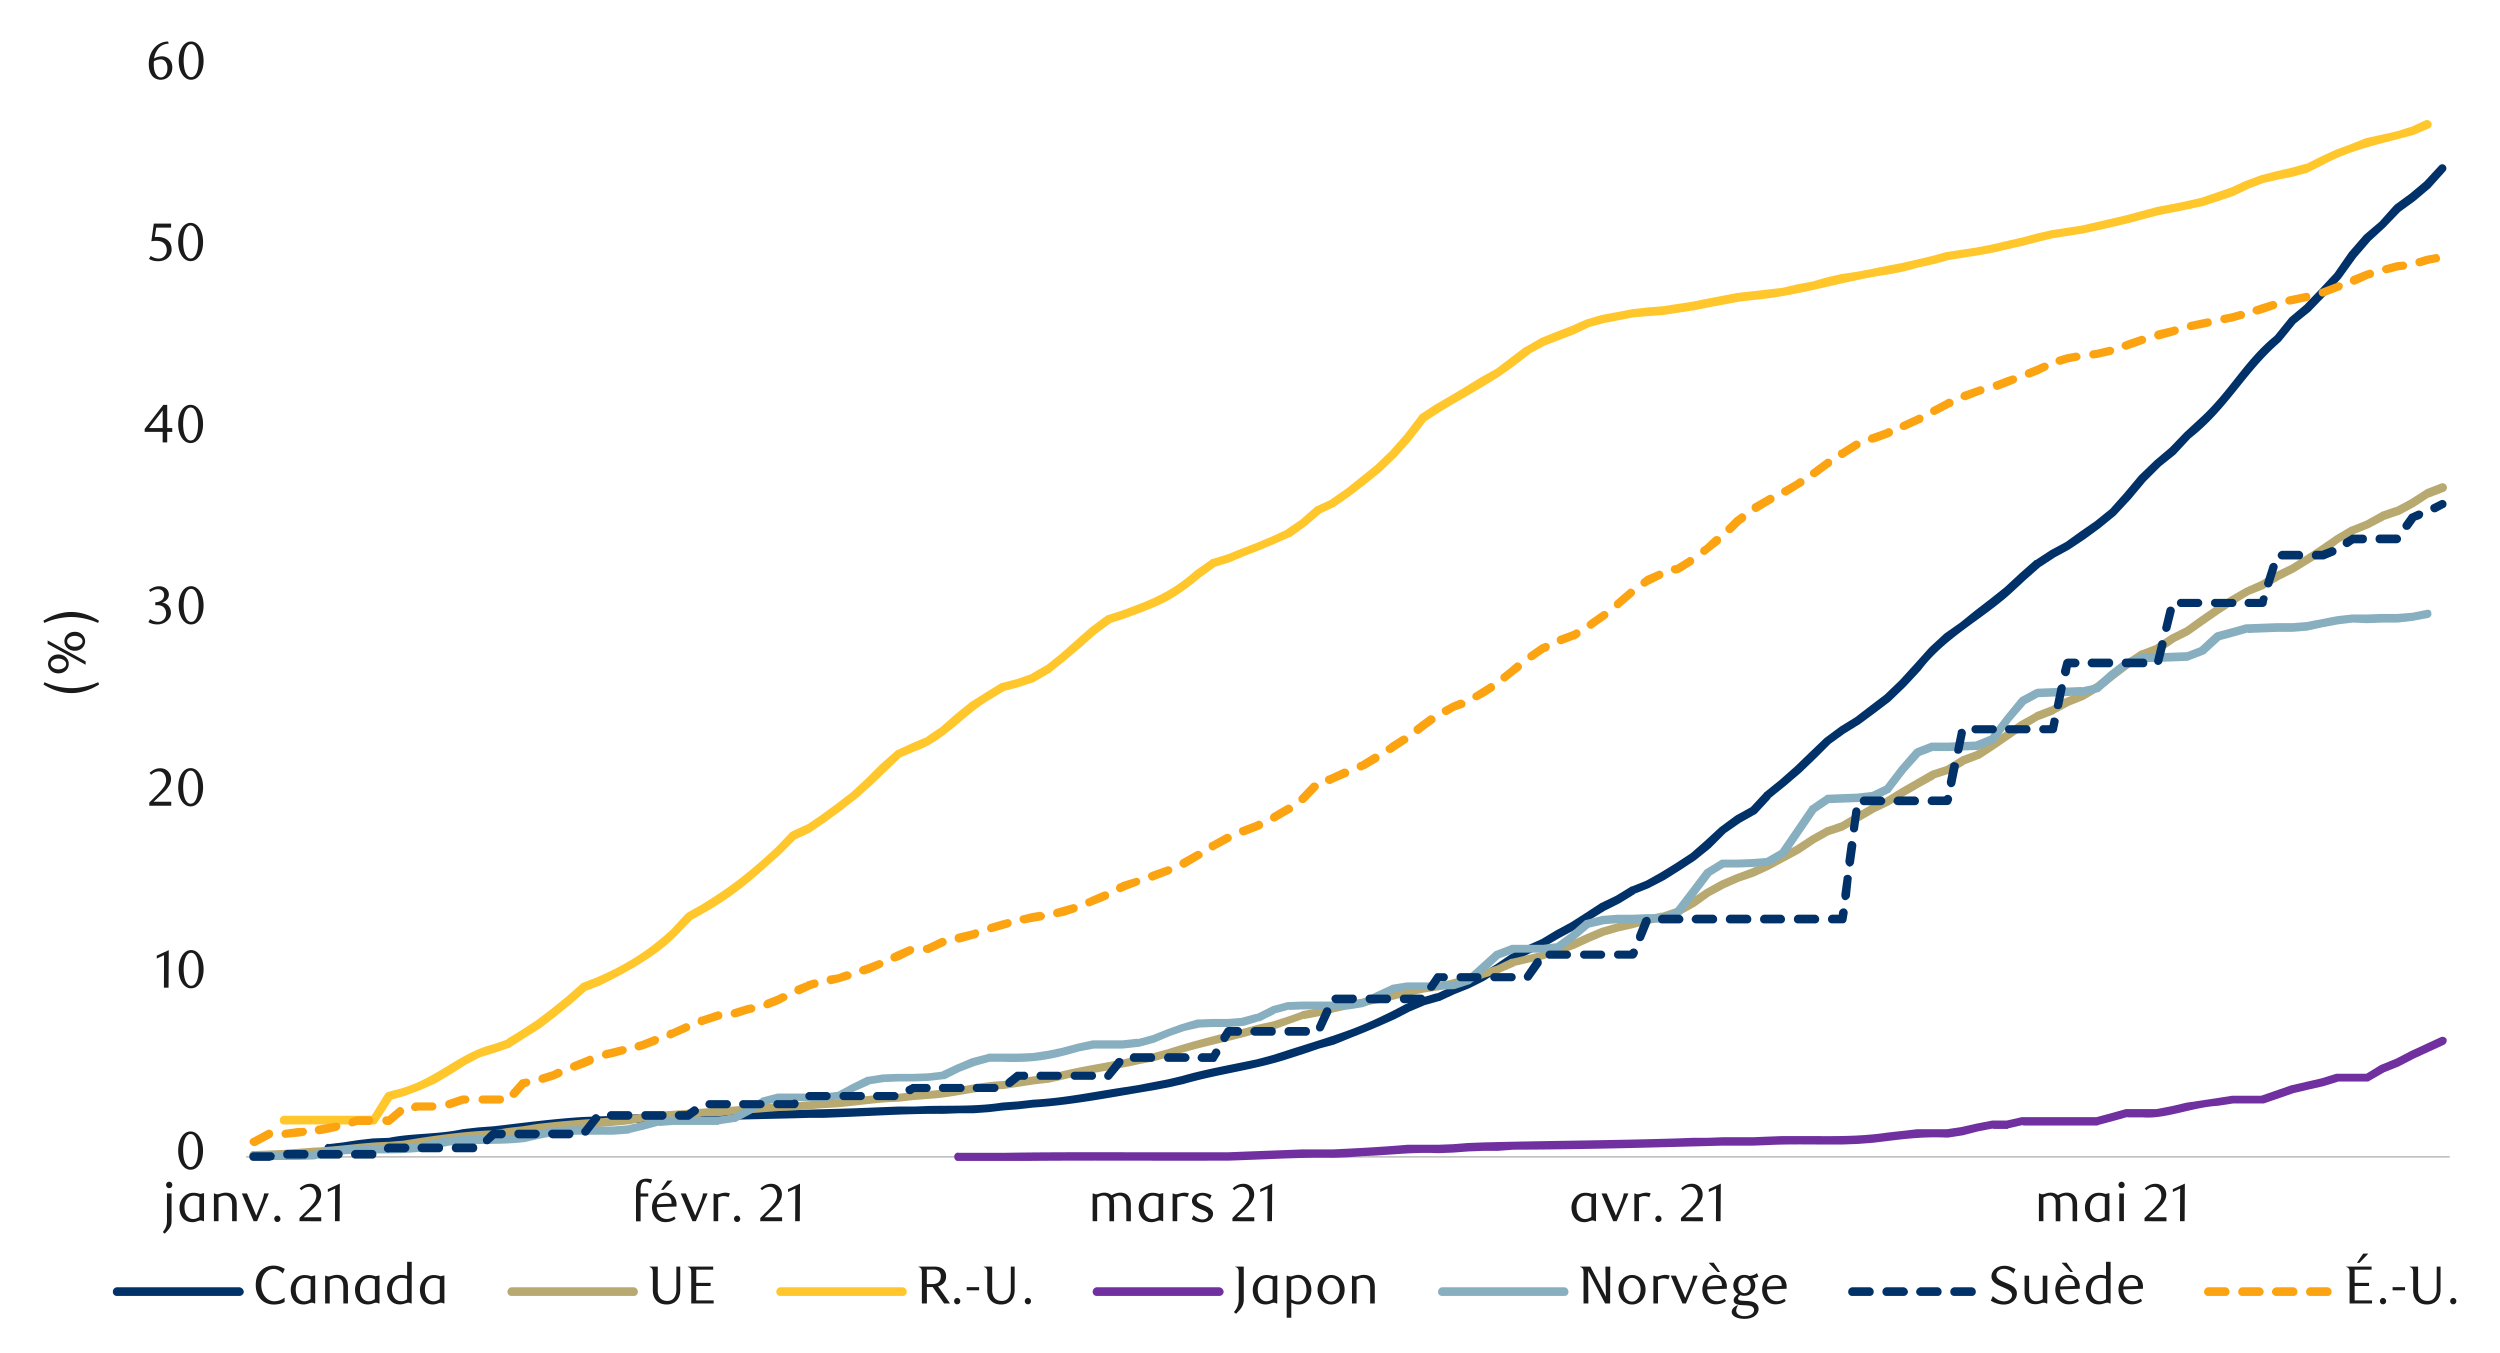 <svg id="Layer_1" data-name="Layer 1" xmlns="http://www.w3.org/2000/svg" xmlns:xlink="http://www.w3.org/1999/xlink" width="1460" height="790" viewBox="0 0 1460 790"><defs><style>.cls-1{fill:none;}.cls-2{fill:#a6a6a6;}.cls-3{fill:#003168;}.cls-4{fill:#b8a970;}.cls-5{fill:#ffc72c;}.cls-6{clip-path:url(#clip-path);}.cls-7{clip-path:url(#clip-path-2);}.cls-8{fill:#7030a0;}.cls-9{fill:#87afbf;}.cls-10{fill:#fca311;}.cls-11{fill:#1a1a1a;}</style><clipPath id="clip-path"><rect class="cls-1" x="143.74" y="39.09" width="1288.97" height="638.9"/></clipPath><clipPath id="clip-path-2"><rect class="cls-1" x="-119.53" y="-721.8" width="1725.84" height="2233.44"/></clipPath></defs><rect class="cls-2" x="143.74" y="675.29" width="1286.94" height="0.68"/><path class="cls-3" d="M191.79,668.18l8.46-1,8.8-1.35,8.8-1,9.14-.33c14.07-2.82,28.76-1.92,43.31-5.08l8.8-1,9.14-.68c17.45-2,34.55-4.32,52.11-5.42l9.14-.33,8.8-.34,8.8-.68c43.72-1.93,87.57-2.28,131.3-3.72l8.79-.34,8.46-.34,8.8-.34h9.14l8.46-.34c14.32-.3,29.25.27,43.31-2l9.14-.67,8.8-1c18-.93,34.44-4.41,52.11-7.1l8.8-1.36,17.6-3.38,8.46-2c14.17-4.1,29.45-6.66,44-9.82l8.8-2.36,8.46-2.71c17.68-5.73,35.57-10.65,52.45-18.61l8.46-4.06,8.46-4.4,9.14-3.73,9.13-2.7-.33.33,8.79-4.06,8.46-3.72,8.8-4.06,8.8-5.41,8.46-5.76,8.8-4.73,9.14-4.06,8.46-5.08,8.79-4.74,8.46-5.41,8.8-5.76,9.14-4.39,8.8-5.42h.34l8.46-3.38,8.46-4.74,8.79-5.42,8.8-5.75,8.12-7.1,8.8-8.13,9.14-6.76,9.14-5.08-.68.68,8.46-9.14a.33.33,0,0,1,.34-.34l8.8-7.1,8.8-7.79,8.79-8.46,8.46-8.12,9.14-6.77,8.8-5.41,8.8-6.77,8.46-6.43,8.8-8.46L1118,388l8.79-9.81,8.8-8.12,9.14-6.43,8.8-7.11,8.8-6.77,8.46-6.76,8.79-8.13,8.8-7.78h.34l8.8-5.75,8.8-4.74,8.46-6.09,8.8-6.09,8.79-7.11,8.13-9.13,8.79-10.49,9.14-8.8,8.8-7.45-.34.34,8.8-9.14,8.8-8.12c17.6-16,26.07-33.8,44-48.39l8.46-10.49.34-.34,8.46-7.1,8.8-9.14,8.8-9.48,8.46-12.18,8.79-10.15,9.14-7.78,8.46-9.48a.33.33,0,0,0,.34-.34l8.8-6.43,8.46-7.1,8.8-9.48A2.39,2.39,0,1,1,1428,100l-8.8,9.81-8.8,7.44-8.8,6.43.34-.34-9.13,9.48-8.46,7.78-8.46,9.82-8.8,12.18-9.14,10.15-8.8,9.14-8.8,7.1.34-.33-8.8,10.82c-20.75,17.87-30.48,39-52.79,56.52l-8.46,9.13-.33.34-8.46,6.77-8.8,8.8-8.8,10.49-8.8,9.47-9.14,7.45-8.79,6.43-9.14,6.09-8.12,4.4-8.8,5.75.34-.34-8.8,7.79-9.14,8.46c-17,15.18-38.25,25.8-52.11,44.33l-8.8,9.47-9.14,8.8-8.46,6.43-9.13,6.77-8.8,5.41-8.46,6.09-8.46,8.46-8.8,8.46-9.14,7.79-8.8,7.1h.34l-8.46,9.14c-.34,0-.34.34-.67.34l-8.46,4.74-8.8,6.09-8.8,8.8-8.8,7.1-8.8,5.76-9.13,5.75L963,518.61,954.55,522h.34l-8.8,5.41-8.8,4.4-8.8,5.42-8.8,5.75-8.8,4.74-8.79,5.07-8.8,4.07-8.46,4.39L876,567l-9.14,5.75-8.8,4.4-8.46,3.38-8.79,4.06h-.34L832.05,587l-8.8,3.73-8.46,4.39-9.14,4.07-8.8,3.72-8.46,3.38L779.26,610l-8.8,2.37-8.8,3-8.46,2.71c-20.09,6.72-41.28,9-61.59,14.89l-8.8,2-8.8,1.69c-23.06,3.76-47.2,8.67-70.38,10.15l-8.8,1-8.8.68-8.46,1-9.14.67h-8.79l-8.8.34c-20.45-.19-40.83,1.23-61.25,2l-8.8.34h-8.46c-20.47.64-41.13.85-61.59,1.69h-8.46l-26.4,1c-20.42,1.25-40.92,1.49-61.25,4.06l-8.79,1-8.46,1-8.8,1-8.8.68-8.8,1-8.46,1.35-9.14,1-8.79.67-8.46.68-8.8,1.35-8.8.34-8.8,1-8.8,1.35-8.8,1a2.86,2.86,0,0,1-2.7-2.36,2.61,2.61,0,0,1,2.36-2.71"/><path class="cls-4" d="M148.14,672.24l8.8-.34,8.46-.34,17.6-1.35c14.71-.48,29.24-3.06,44-3.38l8.46-.68,8.46-1.36c15.61-2.35,28.49-4.08,44.33-4.73l8.46-1.36,8.8-1,8.46-1.36,9.13-1c14.57-1.47,29.22-2.17,44-3.72l8.12-1.36,9.13-1c14.69-.91,29.31-2.14,44-3.05l8.79-.67,8.46-.68,8.8-.68,8.8-.34,8.8-.67,8.46-.68c15-.47,29.5-3.51,44-3.72l8.8-1,8.8-.67c15.36-1,28.84-5.15,43.65-5.76l8.46-1.35,8.8-1.35,9.14-1,8.12-2c14.63-3.55,29-5.28,44-8.8l8.8-1.69,8.8-2.37c13.86-4.47,29.45-8.51,43.65-11.84l8.46-2.37,9.14-2,8.46-2.71,8.46-3,.34-.34,9.13-1.7,8.46-2,8.8-2,17.6-3.38,8.8-2,8.46-2.37,8.8-1.69,9.13-1.35,8.46-2,8.46-2.36,8.8-3,8.8-2.71,8.46-4.06h.68l8.46-2,8.79-2,8.46-3L918,549.4l8.12-3.72,8.8-3.72,9.14-2.71,9.13-2,8.46-2.37,8.8-2-.34.34,8.8-3h-.34l8.8-5.07,8.46-5.76,9.14-5.07,8.8-3.73,9.14-3.38,8.12-3.72,17.59-9.48,8.8-5.75,8.46-4.74c.34-.34.34-.34.68-.34l8.8-3-.68.34,9.14-5.42,8.8-5.07,8.46-4.06,8.79-5.42,17.6-10.15c.34,0,.34,0,.68-.34l8.46-2.71-.68.34,8.8-5.41c.34,0,.34,0,.34-.34l9.13-3.38-.67.33,9.13-5.41,8.13-6.09,8.79-6.09,9.14-5.08a.33.33,0,0,1,.34-.34l8.8-3.38-.34.34,8.46-5.08,9.14-3.72,8.79-5.08L1240.83,386l9.14-6.09h.34l8.8-3.38h-.34l8.8-5.75,8.8-4.4,8.46-6.1,8.8-6.09,8.79-5.75,8.8-5.08,9.14-4.06,8.46-5.07,9.14-4.4,8.12-5.08,8.8-5.75,8.79-6.09,9.14-5.42h.34l8.46-3.38,8.46-4.74a.33.33,0,0,0,.34-.34l8.8-3-.34.34,8.8-4.74,8.46-5.41a.33.33,0,0,0,.33-.34l8.8-3.39a2.58,2.58,0,1,1,2,4.74l-8.8,3.38.34-.33-8.8,5.75-8.79,4.74h-.34l-8.8,3h.34l-9.14,4.74-8.46,3.38h.34l-8.8,4.74-8.8,6.77L1340,334.18l-8.8,4.4-9.14,5.41-8.46,3.39-8.46,5.07-8.8,5.75-8.8,6.1-9.13,6.43-8.12,4.06-8.8,6.09h-.68l-8.8,3.38h.68l-8.8,5.42-8.46,6.43-9.14,7.1-9.13,5.42-8.46,3.38-8.8,4.74a.33.33,0,0,1-.34.34l-8.8,3.38.34-.34-8.46,5.08L1165,437.39l-8.8,5.75h-.33l-8.8,3.39h.34l-8.8,5.41H1138l-8.46,2.71h.68l-9.14,5.07-8.8,5.08-8.8,5.41-8.46,4.07-17.59,10.15a.33.33,0,0,0-.34.34l-9.14,3,.68-.34-8.46,4.74L1051,498.3l-17.59,9.48-8.8,4.06-8.8,3-8.46,3.73-8.8,4.73-8.46,6.09-9.14,5.08h-.33l-8.8,3.38h-.34l-8.46,1.7-8.8,2.37-8.8,2L937,546.35l-8.8,3.73-8.8,4.06-8.79,3-9.14,3.05-8.8,2-8.46,2h.68l-9.48,4.06-8.46,2.71-9.13,3-8.46,2.37-9.14,2-8.8,1.36-8.46,1.69-8.8,2.37-8.8,2-8.79,1.69-8.46,1.69-8.8,2-9.14,2.37-8.8,1.69.34-.34-8.46,3-9.14,3.38-8.79,2-8.8,2.37c-14.31,3.8-29.46,6.74-43.32,11.51L674,619.79l-8.79,1.69c-14.76,3.37-29.17,5.21-43.66,8.8l-8.8,2-8.79,1-8.8,1.36L586,636c-14.83.7-28.27,4.83-43.65,5.75l-8.8.68-8.8,1c-14.44.27-29.11,3.27-44,3.72l-8.46.67-8.8.68-8.8.34-8.8.68-8.46.67-8.8.68-9.13,1h-8.46l-8.8,1.35-17.6.68-8.46,1-8.8,1.69c-14.7,1.61-29.19,2.19-43.65,3.73l-8.8,1-9.13,1.35-8.46,1-8.8,1.35c-15.39.62-28.48,2.39-43.66,4.74l-9.13,1.35-8.46.68c-14.75.38-29.28,2.91-44,3.39l-17.59,1.35-8.46.34-9.14.34a2.62,2.62,0,0,1-2.37-2.71,2.31,2.31,0,0,1,2.37-2.37"/><path class="cls-5" d="M165.74,651.6h52.45l-2,1.35,8.8-14.21c.34-.34,1-1,1.35-1l8.8-2.37c20.53-6.22,33.19-20.44,52.45-25.38l8.8-3h-.68l8.8-5.42,8.8-5.75,8.46-6.43,8.8-7.1,8.46-7.45.68-.68,8.79-3.38c17-7.42,29.56-15.13,43.32-27.75l8.46-9.14c.34-.33.68-.33.68-.67l8.46-4.74c17.94-11,28.24-19.26,43.65-33.5l8.46-8.8c.34-.34.68-.34,1-.68l8.8-4.06-.34.34,8.46-5.75,8.8-6.43,8.8-6.77,8.46-7.78,8.46-8.46,9.14-8.12c0-.34.34-.34.68-.34l8.79-4.06,8.8-3.73H541l8.46-5.75,8.46-7.44,8.8-7.11,9.14-5.75,8.8-5.42H585l9.13-2.37,8.46-3h-.34l8.8-5.08-.34.34,8.46-6.77,17.6-15.56,9.14-6.77c.34,0,.34-.34.67-.34l8.46-2.71c17.44-6.35,28.67-10.7,43-23.35l9.14-6.43c0-.34.34-.34.67-.34l8.8-2.7,8.46-3.39,8.8-3.38,8.8-3.72,8.8-4.06h-.34l8.46-5.76,8.46-7.44c.34-.34.34-.34.68-.34l8.8-4.06h-.34l8.8-6.09,8.46-6.77,8.79-7.11,8.46-8.12L820.2,254l8.8-11.51c0-.34.34-.34.68-.68l8.8-5.75,8.8-5.07,8.46-5.08,8.79-5.41,9.14-5.08,16.92-12.86h.34l8.8-5.08,9.13-3.72,8.8-3.38,8.46-3.72,9.14-2.71,9.14-1.69,8.79-1.7,8.8-1,8.8-.68,17.6-2.71,8.46-1.69,17.6-3.38,9.13-1,8.46-1,8.8-1,8.46-2,9.14-1.69,8.12-2.37,8.8-2,9.13-1.35,8.8-1.69,8.46-1.7,8.8-1.69,17.6-4.06,8.46-2.37,9.13-1.35,8.8-1.35,8.8-1.7,8.46-2,8.8-2,8.8-2.37,8.8-2,17.59-2.7,17.6-4.06,8.46-2,17.6-4.73,8.8-1.69,8.46-1.7,8.79-2,17.6-6.09,8.12-3.72,9.14-3.38,9.14-2.37,8.79-2,8.46-2.37-.33.34,8.79-4.4,8.8-4.06,9.14-3.39,8.46-3.38,9.14-2,8.79-2,8.8-2.71,8.12-3.72a2.78,2.78,0,0,1,3.39,1.35,2.46,2.46,0,0,1-1.36,3.38l-8.79,3.73c-17.75,5-36,8.33-52.46,17.26l-8.79,4.39a.33.33,0,0,0-.34.34l-8.8,2.37-8.46,1.69-8.8,2-8.8,3.39-8.46,4.06-8.8,3-9.13,3-9.14,2-16.92,3.38-9.14,2.37-8.79,2.37-8.46,2-8.8,2-9.14,2-8.8,1.36-8.46,1.35-8.46,2-9.14,2.37-8.79,2-8.46,2-9.14,1.69-8.8,1.36-8.46,1.35-8.46,2.37-9.14,2-8.79,2.37-8.8,1.69c-26.54,3.84-52.09,12.63-78.85,14.89l-8.46,1-8.8,1.7-9.13,1.69-8.46,1.69-8.8,1.35-9.14,1.36-8.8.67-8.12.68-17.6,3.39L928.15,191l-8.46,4.07-17.59,6.76-8.8,4.74h.34L885.18,213c-12.32,9.7-30.27,19-44,27.41l-8.79,5.75.67-.67-9.13,11.84-8.46,9.48-9.14,8.79-8.8,7.11-8.8,6.77-8.8,6.09a.33.33,0,0,1-.33.34L770.8,300l.67-.34-9.13,7.78-8.46,6.1h-.34l-9.14,4.06-8.8,3.72-8.79,3.38-8.8,3.73-8.8,2.7.68-.34-8.8,6.43c-17.5,14.53-23.79,16.34-44.33,24L648,364l1-.34-8.8,6.43-8.79,7.78-9.14,7.78-8.46,6.77c0,.34,0,.34-.34.34l-8.8,5.08a.33.33,0,0,0-.34.34l-9.13,3-8.8,2.37.68-.34-8.46,5.08c-15.32,8.84-27.39,24.91-44.33,30.45l-8.8,3.73.67-.34-8.46,8.12-8.79,8.46-8.8,7.78-9.14,7.11-8.8,6.43-8.46,5.75a.33.33,0,0,0-.34.34l-8.79,4.06.67-.68-9.13,9.14c-15.62,14-25.85,23.64-44.34,34.18l-8.46,4.74.68-.34-9.14,9.47c-11.91,12.1-29.17,21.28-44.33,28.77l-8.79,3.38.67-.34L333.92,586l-9.13,7.44-8.8,6.77-9.14,5.75-8.46,5.42a.33.33,0,0,0-.34.34l-8.8,3-8.79,2.71-8.46,4.4-8.46,5.41-9.14,5.42-9.14,4.06-9.13,3.38-8.46,2.37,1.69-1-9.14,14.21a2.05,2.05,0,0,1-2,1H165.74a2.31,2.31,0,0,1-2.37-2.37,2.61,2.61,0,0,1,2.37-2.7"/><g class="cls-6"><g class="cls-7"><path class="cls-8" d="M559.64,673.25h26.05c38-.64,76-.21,114-.33h17.6l8.46-.34,26.4-1,8.46-.34h17.93c14.36-.68,29-1.46,43.32-2.7h17.93l8.8-.34,8.46-.68,8.8-.34c37.91-1,76.12-1.18,114-2.37l8.8-.33h8.46l8.8-.34h17.59l8.46-.34,8.8-.34h17.94c14.78.1,28.6.16,43.31-2l17.6-2H1137l8.79-1.35,8.8-2,8.8-1.7h8.46l8.8-2h43.65l8.8-2.36,8.46-2.37h17.94l8.8-1.7,8.46-2,9.13-1.35,17.6-2.71h16.92l17.6-6.09,17.59-4.06,8.8-2.71h17.94l-1,.34,8.8-5.41,9.14-3.72,8.46-4.4,17.59-8.13a2.64,2.64,0,0,1,3.39,1,2.76,2.76,0,0,1-1.36,3.38l-8.8,4.06L1410,618.1l-9.13,4.73-8.46,3.39-8.8,5.07c-.34.34-.68.34-1.35.34H1365.7l-8.79,2.71-8.8,2-8.46,2-17.6,6.09h-17.93l-8.8,1.35c-15,.87-30.86,7.91-44,6.77h-9.14l.68-.34-8.46,2.37-8.8,2.37c-.34,0-.34.34-.68.34h-43.65l.33-.34-8.79,2c0,.34-.34.34-.68.34h-8.46l.68-.34-8.8,1.69-9.14,2.37-8.8,1.36h-.34c-16.16-.73-27.5,1.15-43.31,3l-8.8.68-9.14.34c-14.45.17-29.26-.38-43.65.34l-8.8.33H1006c-40.72,1.09-81.44,2.26-122.17,2.37l-9.13.68h-8.46l-8.8.34-8.8.67-8.8.34c-15.72-.72-28.32,1.24-43.65,1.7l-8.8.67-8.8.34c-14.79-.29-28.91.44-43.65,1l-17.6.67h-8.8c-40.94.14-81.9-.32-122.84.34H559.64a2.61,2.61,0,0,1-2.37-2.71,2.31,2.31,0,0,1,2.37-2.37"/></g></g><path class="cls-9" d="M148.14,672.92h26.4l8.46-.68h-.34l8.8-2c13.7-2,29.85-1.25,44-1.69l8.8-.68h-.34l8.8-2c14.49-3.73,29.56-2.13,44.33-3l8.46-.67h-.34l8.8-2c14-3.78,29.82-1.93,44.33-2.37l8.8-.68h-.34l8.46-2c11-4.45,23.94-2.67,35.53-3h8.46l8.8-1.36-.68.34,8.8-4.74,8.46-5.07a.33.33,0,0,1,.34-.34l9.13-2.37h26.74l8.46-1-.68.34,8.8-4.73,8.8-4.4h.68l8.46-1.36,9.13-.34h9.14l8.46-.33,8.46-1h-.68l8.8-4.06,8.8-3.72,9.14-2.37a1.18,1.18,0,0,0,.67-.34h17.26l8.8-.34,8.8-1.35,8.12-1.69,8.8-2.37,9.13-2h17.6l8.8-1-.34.34,8.8-2.37,8.46-3.38,8.46-3.05,9.14-2.71h.67l8.8-.33h8.8l8.46-.68h-.68l8.8-2.37-.34.34,8.8-4.4c.34,0,.34-.34.68-.34l8.8-2.37h.34l8.46-.34H787l8.46-1.35-.68.34,8.8-4.4,8.8-4.06a1.05,1.05,0,0,1,.68-.34l8.46-1.35h18.27l8.8-.34H848l8.46-2.71-1,.68L873,555.49c.34,0,.68-.34,1-.34l8.8-3.38h18.27l8.46-1-1,.34,8.79-6.43,8.13-7.1a1.22,1.22,0,0,1,1-.34l9.14-2.37h.34l8.79-.68h8.8l8.46-.34h9.14l-1,.34,8.8-3.72-1,.68,8.8-11.51,8.46-11.17c.33-.33.33-.67.67-.67l8.8-5.42A2,2,0,0,1,1006,502h8.79l8.8-.33L1032,501l-1,.34,8.8-5.08-.68.68,17.6-25.72a.72.72,0,0,1,.67-.68l8.46-5.75a1.77,1.77,0,0,1,1.36-.68l17.59-.67,8.8-1-1,.34,8.46-4.06-.68.68,8.8-11.51,8.8-10.15c.33,0,.67-.34,1-.68l8.8-3.38h9.47l17.6-.68h-1l9.13-3.72-1.35,1,8.8-11.5,8.8-10.83.67-.68,8.8-4.74a1.27,1.27,0,0,0,1-.33l9.13-.34,8.46-.34,8.8-.34-.68.34,9.14-2-1.35.34L1232,392l8.79-6.76c.34-.34.34-.34.68-.34l8.8-3.05a1.25,1.25,0,0,1,1-.34h8.79l8.8-.33,8.46-.34-1,.34,8.8-3.39-.68.34,8.8-8.12c.34-.34.67-.34,1-.68l8.8-2.37,8.46-2.37h.68l17.59-.67H1339l8.12-.68,17.6-3.38,8.8-1h8.8l8.79-.34h9.14l8.46-.67,8.46-1.7c1.35-.33,2.71.34,2.71,1.7a2.42,2.42,0,0,1-1.69,3L1409,362.6l-8.8,1h-8.8l-9.13.34-8.13-.34-8.46,1-9.13,1.7-9.14,2L1339,369h-8.8l-17.59.68.33-.34-8.46,2.37-8.79,2.37,1-.34-8.8,8.12c-.34,0-.34.34-.67.34l-8.8,3.38a1.25,1.25,0,0,1-1,.34l-8.46.34-8.8.34h-8.79l.67-.34-8.8,3,.68-.34-8.46,6.77-8.8,7.78c-.34.34-.67.68-1,.68l-8.8,2h-.68l-8.8.34-8.46.33-8.8.34,1-.34-8.8,4.74.68-.34-8.8,10.15-8.46,11.85c-.34.34-.68.34-1,.68l-8.79,3.72a1.19,1.19,0,0,0-.68.34l-9.14.33-8.8.34h-8.46l.68-.34-8.8,3.39,1-.68-8.8,9.82-8.8,11.5a.73.73,0,0,1-.68.68l-8.46,4.06a1.22,1.22,0,0,1-1,.34l-8.8,1-9.14.34-8.79.34,1.35-.34-8.46,5.75.68-.67-17.6,25.72c-.34.33-.68.67-1,.67l-8.79,5.42h-1l-8.46.67-9.14.34H1006l1.35-.34-8.8,5.42.68-.34-8.46,11.17-8.8,11.5c-.34.34-.68.68-1,.68l-8.79,3.72a1.25,1.25,0,0,1-1,.34h-8.8l-8.8.34h-8.46l-8.8.68h.34l-8.8,2,1-.68-8.8,7.44-8.8,6.43a1.23,1.23,0,0,1-1,.34l-9.14,1H884.5l-8.8,3.38.68-.68-8.8,8.13-8.8,7.44c-.34,0-.68.34-1,.34l-8.46,2.71h-.68l-8.8.33H822.57l-8.46,1.36h.68l-8.8,4.06-8.8,4.4a1.23,1.23,0,0,0-1,.34l-8.46,1.35H761l-8.46.34.68-.34L744.06,592h.68l-8.8,4.4h-.67l-8.8,2.71h-.34l-8.8.67h-8.8l-8.8.34h.68l-8.8,2-8.46,3L674,609l-8.79,2.37h-.34l-9.14,1H638.82L630.36,614c-16.89,4.94-27,6.69-44.67,6.1h-7.78l-8.46,2.36-8.8,3.39-8.8,4.4h-.67l-8.8,1-8.8.34h-8.8l-8.46.34-8.8,1.35h.68l-8.46,3.73-9.14,4.73c0,.34-.34.34-.67.34l-9.14,1H455.07l-8.8,2.37.68-.34-8.46,5.41-8.8,4.74h-1l-8.79,1.35a.33.33,0,0,1-.34.34H393.48l-8.8.68.34-.34-8.8,2.37-8.46,2a.33.33,0,0,1-.34.34l-9.13.67H332.23l-8.46.68-8.8,1.69-8.8,2h-.33c-14.65,1.75-28.67.28-43.32,2l-8.8,1.7-8.8,2h-.33l-9.14.67c-13.6.47-29.53-.4-42.64,1.7l-9.14,2h-.34l-8.79.33h-26.4a2.37,2.37,0,1,1,0-4.73"/><g class="cls-6"><g class="cls-7"><path class="cls-3" d="M1420.53,294.58l4.73-2.36a2.48,2.48,0,0,1,3.39,1.35c.34,1,0,2.71-1.36,3.05l-4.4,2.36a2.47,2.47,0,0,1-3.38-1.35,2.23,2.23,0,0,1,1-3.05m-16.92,10.83,3.38-4.73c.34-.34.68-.68,1-.68l3.73-1.69a2.77,2.77,0,0,1,3.38,1.35,3,3,0,0,1-1.69,3.38l-3.72,1.36,1.35-.68-3.38,4.74a2.72,2.72,0,0,1-3.39.68C1402.93,308.12,1402.59,306.77,1403.61,305.41Zm-13.88,6.77h9.81a2.67,2.67,0,0,1,2.71,2.71,2.62,2.62,0,0,1-2.71,2.37h-9.81a2.32,2.32,0,0,1-2.37-2.37A2.42,2.42,0,0,1,1389.73,312.18Zm-20.64,2.71,3.38-2a2.58,2.58,0,0,1,1.36-.68h6.09a2.42,2.42,0,0,1,2.37,2.71,2.32,2.32,0,0,1-2.37,2.37h-6.09l1.35-.34-3,2c-1.35,1-2.7.68-3.72-.68A2.68,2.68,0,0,1,1369.09,314.89Zm-16.58,6.77h3.72l-1,.34,6.1-2.37a2.53,2.53,0,0,1,3,1.35,2.47,2.47,0,0,1-1.35,3.38l-5.76,2.37h-4.73a2.31,2.31,0,0,1-2.37-2.37A2.61,2.61,0,0,1,1352.51,321.66Zm-19.63,0h9.81a2.61,2.61,0,0,1,2.37,2.7,2.31,2.31,0,0,1-2.37,2.37h-9.81a2.62,2.62,0,0,1-2.71-2.37A2.91,2.91,0,0,1,1332.88,321.66Zm-10.49,18.27,3-9.47a2.58,2.58,0,0,1,3-1.7,2.43,2.43,0,0,1,1.69,3.05l-3,9.47a2.46,2.46,0,1,1-4.74-1.35Zm-8.8,9.81h7.78l-2.36,1.7.67-2a2.43,2.43,0,0,1,3-1.7,2.06,2.06,0,0,1,1.35,3.05l-.34,2a2.55,2.55,0,0,1-2.37,1.69h-7.78a2.39,2.39,0,1,1,0-4.74Zm-20,0h9.81a2.39,2.39,0,1,1,0,4.74h-9.81a2.37,2.37,0,0,1,0-4.74Zm-19.63,0h9.81a2.37,2.37,0,1,1,0,4.74H1274a2.39,2.39,0,1,1,0-4.74ZM1262.83,366l2.37-9.82a2.47,2.47,0,1,1,4.74,1.36l-2.37,9.47a2.63,2.63,0,0,1-3,2A2.42,2.42,0,0,1,1262.83,366Zm-4.74,19.29,2.37-9.82a2.47,2.47,0,0,1,4.74,1.36l-2.37,9.47a2.63,2.63,0,0,1-3,2A2.42,2.42,0,0,1,1258.09,385.28Zm-16.58-.68h10.15a2.41,2.41,0,0,1,2.37,2.71,2.31,2.31,0,0,1-2.37,2.37h-10.15a2.32,2.32,0,0,1-2.37-2.37A2.41,2.41,0,0,1,1241.51,384.6Zm-19.63,0h9.82a2.41,2.41,0,0,1,2.37,2.71,2.32,2.32,0,0,1-2.37,2.37h-9.82a2.61,2.61,0,0,1-2.7-2.37A2.66,2.66,0,0,1,1221.88,384.6Zm-18.27,7.11,1.35-5.08a2.91,2.91,0,0,1,2.37-2h4.4a2.66,2.66,0,0,1,2.71,2.71,2.62,2.62,0,0,1-2.71,2.37h-4.4l2.37-2-1,5.42a2.43,2.43,0,0,1-3,1.69A3,3,0,0,1,1203.61,391.71Zm-4.06,19.62,2-9.81a3,3,0,0,1,3.05-2,2.42,2.42,0,0,1,1.69,3l-2,9.82a2.42,2.42,0,0,1-3,1.69C1199.89,414,1199.21,412.69,1199.55,411.33Zm-6.09,12.19h5.41l-2.37,2,1-4.74c0-1.36,1.35-2,2.71-1.69s2.37,1.35,2,2.7l-1,4.74a2.53,2.53,0,0,1-2.37,1.69h-5.41a2.37,2.37,0,1,1,0-4.73Zm-20,0h10.16a2.37,2.37,0,0,1,0,4.73h-10.16a2.37,2.37,0,1,1,0-4.73Zm-19.62,0h9.81a2.37,2.37,0,1,1,0,4.73h-9.81a2.37,2.37,0,1,1,0-4.73Zm-12.52,13.87,2-9.81c0-1.36,1.35-2,2.7-2a2.62,2.62,0,0,1,2,3l-2,9.81a2.42,2.42,0,0,1-3,1.7C1141.68,440.1,1141,438.74,1141.35,437.39Zm-4.4,19.29,2-9.82a2.41,2.41,0,0,1,3-1.69c1.36.34,2.37,1.36,2,2.71l-2,9.81a2.63,2.63,0,0,1-3,2A2.94,2.94,0,0,1,1137,456.68Zm-8.8,8.46h9.13l-2.36,2v-.68a2.59,2.59,0,1,1,5.07,1l-.34.67a2.46,2.46,0,0,1-2.37,2h-9.13a2.31,2.31,0,0,1-2.37-2.36A2.61,2.61,0,0,1,1128.15,465.14Zm-19.63,0h9.81a2.61,2.61,0,0,1,2.37,2.71,2.31,2.31,0,0,1-2.37,2.36h-9.81a2.62,2.62,0,0,1-2.71-2.36A2.91,2.91,0,0,1,1108.52,465.14Zm-20,0h9.82a2.91,2.91,0,0,1,2.71,2.71,2.62,2.62,0,0,1-2.71,2.36h-9.82a2.3,2.3,0,0,1-2.36-2.36A2.61,2.61,0,0,1,1088.55,465.14Zm-8.12,18.27,1.36-9.81a2.39,2.39,0,1,1,4.73.68l-1.35,9.81a2.39,2.39,0,1,1-4.74-.68Zm-2.7,19.63,1.35-9.81c.34-1.36,1.35-2.37,2.71-2a2.61,2.61,0,0,1,2.37,2.7l-1.36,9.82a2.88,2.88,0,0,1-2.71,2.37A3.26,3.26,0,0,1,1077.73,503Zm-2.37,19.63,1.35-9.82c0-1.35,1.35-2,2.71-2,1.35.34,2.37,1.36,2,2.71l-1,9.81a3.24,3.24,0,0,1-3,2.37C1076,525.37,1075.36,524.36,1075.36,522.67Zm-5.42,11.5H1076l-2.36,2.37.33-3.72a2.88,2.88,0,0,1,2.71-2.37,2.58,2.58,0,0,1,2.37,2.71l-.68,4.06a2.26,2.26,0,0,1-2.37,2h-6.09a2.32,2.32,0,0,1-2.37-2.37A2.62,2.62,0,0,1,1069.94,534.17Zm-20,0h10.15a2.62,2.62,0,0,1,2.37,2.71,2.32,2.32,0,0,1-2.37,2.37H1050a2.31,2.31,0,0,1-2.37-2.37A2.62,2.62,0,0,1,1050,534.17Zm-19.63,0h9.81a2.62,2.62,0,0,1,2.37,2.71,2.31,2.31,0,0,1-2.37,2.37h-9.81a2.32,2.32,0,0,1-2.37-2.37A2.62,2.62,0,0,1,1030.35,534.17Zm-20,0h10.16a2.62,2.62,0,0,1,2.37,2.71,2.32,2.32,0,0,1-2.37,2.37h-10.16a2.31,2.31,0,0,1-2.36-2.37A2.62,2.62,0,0,1,1010.38,534.17Zm-19.62,0h9.81a2.62,2.62,0,0,1,2.37,2.71,2.32,2.32,0,0,1-2.37,2.37h-9.81a2.62,2.62,0,0,1-2.71-2.37A2.91,2.91,0,0,1,990.76,534.17Zm-20,0h9.82a2.91,2.91,0,0,1,2.7,2.71,2.61,2.61,0,0,1-2.7,2.37h-9.82a2.32,2.32,0,0,1-2.37-2.37A2.62,2.62,0,0,1,970.79,534.17Zm-15.23,12.18,3.73-9.47a3.2,3.2,0,0,1,3.38-1.35,2.77,2.77,0,0,1,1.35,3.38l-3.72,9.14a2.47,2.47,0,0,1-3.38,1.35C955.56,549.06,955.23,547.37,955.56,546.35Zm-10.49,8.8h8.46l-2,1.36.34-1a2.48,2.48,0,0,1,3.39-1.35,2.54,2.54,0,0,1,1.35,3l-.68,1.36a2.86,2.86,0,0,1-2.37,1.35h-8.46a2.37,2.37,0,1,1,0-4.74Zm-20,0h10.15a2.37,2.37,0,0,1,0,4.74H925.11a2.37,2.37,0,1,1,0-4.74Zm-19.63,0h9.81a2.37,2.37,0,0,1,0,4.74h-9.81a2.39,2.39,0,1,1,0-4.74ZM890.25,569l5.76-8.46a2.53,2.53,0,0,1,3.38-.68,3.11,3.11,0,0,1,.68,3.72l-5.76,8.12a2.53,2.53,0,0,1-3.38.68A2.62,2.62,0,0,1,890.25,569Zm-17.59-.68h10.15a2.37,2.37,0,0,1,0,4.74H872.66a2.37,2.37,0,1,1,0-4.74Zm-19.63,0h9.81a2.37,2.37,0,1,1,0,4.74H853a2.37,2.37,0,0,1,0-4.74Zm-18.95,6.43,3.72-5.41a2,2,0,0,1,2-1h3.38a2.37,2.37,0,0,1,0,4.74h-3.38l2-1-3.72,5.42a2.7,2.7,0,0,1-3.72.67A2.25,2.25,0,0,1,834.08,574.78Zm-14.21,6.09h9.81a2.62,2.62,0,0,1,2.71,2.37,2.92,2.92,0,0,1-2.71,2.71h-9.81a2.62,2.62,0,0,1-2.37-2.71A2.31,2.31,0,0,1,819.87,580.87Zm-20,0h10.15a2.31,2.31,0,0,1,2.37,2.37,2.62,2.62,0,0,1-2.37,2.71H799.9a2.62,2.62,0,0,1-2.37-2.71A2.32,2.32,0,0,1,799.9,580.87Zm-19.63,0h9.82a2.31,2.31,0,0,1,2.36,2.37,2.62,2.62,0,0,1-2.36,2.71h-9.82a2.91,2.91,0,0,1-2.7-2.71A2.61,2.61,0,0,1,780.27,580.87Zm-11.5,17.94,4.06-9.14a2.5,2.5,0,1,1,4.4,2.37l-4.06,8.8a2.48,2.48,0,0,1-3.39,1.35A2.63,2.63,0,0,1,768.77,598.81Zm-16.25,1h10.16a2.41,2.41,0,0,1,2.36,2.71,2.31,2.31,0,0,1-2.36,2.37H752.52a2.32,2.32,0,0,1-2.37-2.37A2.42,2.42,0,0,1,752.52,599.82Zm-19.62,0h9.81a2.42,2.42,0,0,1,2.37,2.71,2.32,2.32,0,0,1-2.37,2.37H732.9a2.62,2.62,0,0,1-2.71-2.37A2.67,2.67,0,0,1,732.9,599.82Zm-20,5.08,2.37-3.72a2.78,2.78,0,0,1,2-1.36h5.41a2.49,2.49,0,0,1,2.71,2.71,2.41,2.41,0,0,1-2.71,2.37h-5.41l2.37-1.36-2.37,3.73a2.34,2.34,0,0,1-3.38,1A2.62,2.62,0,0,1,712.93,604.9ZM702.1,615.05h6.43l-2,1.35,1.69-3a2.44,2.44,0,1,1,4.06,2.71l-1.69,2.7a1.85,1.85,0,0,1-2,1.36H702.1a2.62,2.62,0,0,1-2.71-2.37A2.91,2.91,0,0,1,702.1,615.05Zm-20,0H692a2.91,2.91,0,0,1,2.71,2.71,2.62,2.62,0,0,1-2.71,2.37h-9.81a2.31,2.31,0,0,1-2.37-2.37A2.61,2.61,0,0,1,682.14,615.05Zm-20,0h10.15a2.61,2.61,0,0,1,2.37,2.71,2.31,2.31,0,0,1-2.37,2.37H662.17a2.32,2.32,0,0,1-2.37-2.37A2.62,2.62,0,0,1,662.17,615.05Zm-16.58,11.51,6.09-7.79a2.66,2.66,0,0,1,3.72-.34c1,.68,1,2.37.34,3.39l-6.43,7.78a2.4,2.4,0,1,1-3.72-3Zm-17.94-.68h9.82a2.39,2.39,0,1,1,0,4.74h-9.82a2.37,2.37,0,0,1,0-4.74Zm-19.62,0h9.81a2.37,2.37,0,1,1,0,4.74H608a2.39,2.39,0,1,1,0-4.74Zm-20,4.4,5.08-4.06a2,2,0,0,1,1.35-.34h3.38a2.39,2.39,0,1,1,0,4.74h-3.38l1.69-.34-5.07,4.06c-1,.68-2.71.68-3.39-.34A2.69,2.69,0,0,1,588.06,630.28ZM570.8,633h9.82a2.37,2.37,0,1,1,0,4.73H570.8a2.39,2.39,0,1,1,0-4.73Zm-20,0h9.81a2.39,2.39,0,1,1,0,4.73h-9.81a2.37,2.37,0,1,1,0-4.73Zm-20.65,1.35,2-1c.33-.33.67-.33,1.35-.33H541a2.37,2.37,0,1,1,0,4.73h-7.44l1-.34-2,1.36a2.63,2.63,0,0,1-3.38-1A2.34,2.34,0,0,1,530.19,634.34Zm-17.93,3.38h10.15a2.37,2.37,0,0,1,0,4.74H512.26a2.37,2.37,0,0,1,0-4.74Zm-19.63,0h9.82a2.39,2.39,0,1,1,0,4.74h-9.82a2.37,2.37,0,0,1,0-4.74Zm-20,0h10.15a2.37,2.37,0,0,1,0,4.74H472.67a2.37,2.37,0,0,1,0-4.74Zm-18.62,4.74h9.48l-1.35.34.67-.34a2.42,2.42,0,0,1,3.39,1c.67,1,0,2.7-1,3.38l-.67.34h-10.5a2.37,2.37,0,0,1,0-4.74Zm-19.62,0h9.81a2.37,2.37,0,0,1,0,4.74h-9.81a2.39,2.39,0,1,1,0-4.74Zm-20,0h9.82a2.39,2.39,0,1,1,0,4.74h-9.82a2.37,2.37,0,0,1,0-4.74Zm-17.59,6.43h5.41l-1.69.34,3.72-2.71a2.3,2.3,0,0,1,3.38.68,2.26,2.26,0,0,1-.33,3.38l-3.73,2.71a2.55,2.55,0,0,1-1.35.68h-5.41a2.91,2.91,0,0,1-2.71-2.71A2.62,2.62,0,0,1,396.87,648.89Zm-20,0h10.15a2.31,2.31,0,0,1,2.37,2.37,2.62,2.62,0,0,1-2.37,2.71H376.9a2.62,2.62,0,0,1-2.37-2.71A2.32,2.32,0,0,1,376.9,648.89Zm-19.63,0h9.82a2.31,2.31,0,0,1,2.36,2.37,2.62,2.62,0,0,1-2.36,2.71h-9.82a2.91,2.91,0,0,1-2.7-2.71A2.61,2.61,0,0,1,357.27,648.89ZM340,659.38l6.1-7.78c1-1,2.36-1.36,3.38-.34a2.06,2.06,0,0,1,.34,3.38l-6.09,7.79a2.61,2.61,0,0,1-3.39.33C339.34,661.75,339,660.4,340,659.38Zm-17.25.34h9.81a2.31,2.31,0,0,1,2.37,2.37,2.61,2.61,0,0,1-2.37,2.7h-9.81a2.9,2.9,0,0,1-2.71-2.7A2.61,2.61,0,0,1,322.76,659.72Zm-20,0h9.81a2.61,2.61,0,0,1,2.71,2.37,2.9,2.9,0,0,1-2.71,2.7h-9.81a2.61,2.61,0,0,1-2.37-2.7A2.31,2.31,0,0,1,302.79,659.72Zm-20,4.4,3.73-3.72c.67-.34,1-.68,1.69-.68H293a2.31,2.31,0,0,1,2.37,2.37,2.61,2.61,0,0,1-2.37,2.7h-4.74l1.69-.67-3.72,3.38a2.64,2.64,0,0,1-3.72,0C281.81,666.49,281.81,664.79,282.82,664.12Zm-16.58,3.72h10.15a2.31,2.31,0,0,1,2.37,2.37,2.41,2.41,0,0,1-2.37,2.71H266.24a2.42,2.42,0,0,1-2.37-2.71A2.32,2.32,0,0,1,266.24,667.84Zm-19.62,0h9.81a2.32,2.32,0,0,1,2.37,2.37,2.42,2.42,0,0,1-2.37,2.71h-9.81a2.67,2.67,0,0,1-2.71-2.71A2.62,2.62,0,0,1,246.62,667.84Zm-21,.34h.68c0-.34.34-.34.68-.34h9.47a2.62,2.62,0,0,1,2.71,2.37,2.67,2.67,0,0,1-2.71,2.71H227l1-.34-.33.34a2.78,2.78,0,0,1-3.39-1.36A3.22,3.22,0,0,1,225.63,668.18Zm-17.93,3.38h9.81a2.41,2.41,0,0,1,2.37,2.71,2.31,2.31,0,0,1-2.37,2.37H207.7a2.62,2.62,0,0,1-2.71-2.37A2.68,2.68,0,0,1,207.7,671.56Zm-20,0h9.82a2.67,2.67,0,0,1,2.7,2.71,2.61,2.61,0,0,1-2.7,2.37h-9.82a2.31,2.31,0,0,1-2.36-2.37A2.41,2.41,0,0,1,187.73,671.56Zm-20,0h10.15a2.42,2.42,0,0,1,2.37,2.71,2.32,2.32,0,0,1-2.37,2.37H167.77a2.31,2.31,0,0,1-2.37-2.37A2.41,2.41,0,0,1,167.77,671.56Zm-19.63,1.36h9.48a2.63,2.63,0,0,1,3,2c0,1.35-.67,2.7-2,2.7l-1,.34h-9.48a2.31,2.31,0,0,1-2.37-2.37A2.61,2.61,0,0,1,148.14,672.92Z"/></g></g><path class="cls-10" d="M1412.4,150.77l4.4-1.36,5.42-1c1.35-.34,2.37.67,2.7,2a2.08,2.08,0,0,1-1.69,2.7l-5.07,1-4.4,1.35a2.42,2.42,0,0,1-3-1.69,2.2,2.2,0,0,1,1.69-3m-19.29,4.06,6.43-1.7,3.39-.33a2.39,2.39,0,1,1,.68,4.73l-3,.34-6.43,1.69a2.64,2.64,0,0,1-3.05-2C1390.75,156.52,1391.76,155.16,1393.11,154.83Zm-19.28,6.43,7.44-3,2-.68a2.46,2.46,0,1,1,1.35,4.74l-1.35.34-7.44,3.38a2.48,2.48,0,0,1-3.39-1.35A2.76,2.76,0,0,1,1373.83,161.26Zm-18.28,7.44,8.8-3.38.34-.34a2.77,2.77,0,0,1,3.38,1.35,3,3,0,0,1-1.69,3.39H1366l-8.8,3.38a2.36,2.36,0,0,1-1.69-4.4Zm-19,4.4,1.69-.34,8.13-1.69a2.15,2.15,0,0,1,2.7,1.69,2.43,2.43,0,0,1-1.69,3.05l-7.78,1.69-2,.34a2.58,2.58,0,0,1-3-1.69A2.64,2.64,0,0,1,1336.6,173.1Zm-19.29,5.75,3-1,6.43-2a2.46,2.46,0,1,1,1.35,4.73l-9.13,3.05a3,3,0,0,1-3.39-1.69A2.42,2.42,0,0,1,1317.31,178.85Zm-19,5.08,5.08-1,4.74-1.35a2.63,2.63,0,0,1,3,2c0,1.35-.67,2.71-2,2.71l-4.74,1.35-4.73,1a2.47,2.47,0,0,1-1.36-4.74ZM1279.07,188l6.43-1.35,3.39-.68a2.16,2.16,0,0,1,2.7,2,2.09,2.09,0,0,1-1.69,2.71l-3,.67-6.77,1.36a2.43,2.43,0,0,1-3-1.7A2.64,2.64,0,0,1,1279.07,188Zm-19.28,5.08,8.46-2,1-.33a2.46,2.46,0,1,1,1.35,4.73l-1,.34-8.46,2.37a2.64,2.64,0,0,1-3.05-2A2.74,2.74,0,0,1,1259.79,193.07Zm-19,6.42.68-.33,8.8-3a2.58,2.58,0,0,1,3,1.69,2.43,2.43,0,0,1-1.7,3l-8.46,3-.67.34a3,3,0,0,1-3.39-1.69A2.43,2.43,0,0,1,1240.83,199.49Zm-18.61,5.08,2.37-.34,7.11-1.69a2.72,2.72,0,0,1,3,1.69,2.63,2.63,0,0,1-2,3.05l-7.44,1.69-2.37.34a2.39,2.39,0,0,1-.68-4.74Zm-20,3.72,4.4-1.35,5.41-1a2.65,2.65,0,0,1,3,2c.33,1.36-.68,2.37-2,2.71l-5.08,1-4.4,1.35a2.72,2.72,0,0,1-3-1.69A2.42,2.42,0,0,1,1202.26,208.29ZM1184,215.74l5.08-2,3.72-1.69a2.64,2.64,0,0,1,3.39,1,2.47,2.47,0,0,1-1.36,3.38l-4.06,2-5.07,2a2.55,2.55,0,0,1-3-1.36A2.47,2.47,0,0,1,1184,215.74Zm-18.61,7.1,6.09-2.36,3-1a2.47,2.47,0,0,1,3.38,1.35,2.55,2.55,0,0,1-1.35,3.05l-3.39,1.35-6.09,2.37a2.42,2.42,0,0,1-3-1.69A2.06,2.06,0,0,1,1165.37,222.84Zm-18.95,6.1,7.78-2.71,2-.68a2.43,2.43,0,0,1,1,4.74l-1.35.34-7.45,3a3.21,3.21,0,0,1-3.38-1.35A2.77,2.77,0,0,1,1146.42,228.94Zm-17.93,8.79,7.78-4.06,1-.67a2.78,2.78,0,0,1,3.39,1.35,2.46,2.46,0,0,1-1.36,3.38l-1,.34-7.78,4.06a2.23,2.23,0,0,1-3-1A2.35,2.35,0,0,1,1128.49,237.73Zm-17.6,8.8,8.12-3.72.68-.34a2.41,2.41,0,0,1,3.38,1c.68,1,0,2.7-1,3.38l-1,.34-8.12,3.72a2.62,2.62,0,0,1-3.38-1A2.48,2.48,0,0,1,1110.89,246.53Zm-18.27,7.11h.33l8.46-3,.34-.34a2.58,2.58,0,1,1,2,4.74l-.67.34-8.46,3h-.34a2.78,2.78,0,0,1-3.39-1.36A3,3,0,0,1,1092.62,253.64Zm-18.28,9.14h.34l8.12-5.08a2.44,2.44,0,1,1,2.71,4.06l-8.12,5.08-.34.33a2.41,2.41,0,0,1-3.38-1A2.69,2.69,0,0,1,1074.34,262.78Zm-16.24,11.5,7.78-5.75.34-.34a2.61,2.61,0,0,1,3.38.68,3.09,3.09,0,0,1-.67,3.72h-.34l-7.78,5.75a2.63,2.63,0,0,1-3.39-.67A2.33,2.33,0,0,1,1058.1,274.28Zm-16.58,10.49,7.1-4.06,1.36-1a2.44,2.44,0,1,1,2.7,4.06l-1.69,1-7.1,4.4c-1,.68-2.71,0-3.39-1A2.35,2.35,0,0,1,1041.52,284.77Zm-17.6,9.48,7.11-4.06,1.69-1a2.5,2.5,0,0,1,2.37,4.4l-8.46,5.08a2.43,2.43,0,0,1-3.39-1A2.63,2.63,0,0,1,1023.92,294.25Zm-15.57,12.86,4.74-4.74,2.71-2a2.25,2.25,0,0,1,3.38.34,2.67,2.67,0,0,1-.34,3.72l-2.36,1.69-4.74,4.74c-1,.68-2.71.68-3.39-.34A2.26,2.26,0,0,1,1008.35,307.11ZM993.46,320l2.37-1.7,5.08-4.73a3,3,0,0,1,3.72.33,3.08,3.08,0,0,1-.34,3.73l-5.75,4.4-2,1.69a2.41,2.41,0,0,1-3-3.72Zm-15.9,10.15,1.69-.34-.68.34,7.11-4.4c1-1,2.71-.34,3.39.67a2.65,2.65,0,0,1-.68,3.39l-7.11,4.4c-.34,0-.34.34-.67.34l-1.36.33a3,3,0,0,1-3.38-1.69A2.42,2.42,0,0,1,977.56,330.12ZM959,338.24l1.69-1.35a.33.33,0,0,0,.34-.34l7.1-3.05a2.23,2.23,0,0,1,3,1,2.51,2.51,0,0,1-1,3.38l-6.76,3.38.34-.33-2,1.35a2.44,2.44,0,0,1-2.7-4.06Zm-15.57,12.52,7.45-6.43c1-1,2.36-.68,3.38.34s.68,2.37-.34,3.38l-7.44,6.43a2.26,2.26,0,0,1-3.39,0A2.69,2.69,0,0,1,943.38,350.76ZM927.81,362.6l6.77-4.73,1-.68a2.4,2.4,0,0,1,3,3.72l-1.35,1-6.77,4.73a2.1,2.1,0,0,1-3.38-.67C926.12,365,926.46,363.62,927.81,362.6Zm-17.25,8.8,7.44-2.71-.68.34,2-1a2.27,2.27,0,0,1,3.39.67,2.62,2.62,0,0,1-.68,3.39l-2,1.35h-.68l-7.1,2.71a2.42,2.42,0,0,1-3-1.69A2.54,2.54,0,0,1,910.56,371.4ZM893,381.22l6.77-4.74,1.69-.68a2.34,2.34,0,0,1,3.38,1c.68,1,0,2.7-1,3.38l-1.69.68.33-.34-6.76,4.74a2.44,2.44,0,1,1-2.71-4.06Zm-15.91,12.52,5.08-4.06,2.71-2.37a2.31,2.31,0,0,1,3.38.67c1,1,.68,2.37-.34,3.39l-2.7,2-5.08,4.06c-1,1-2.37.68-3.38-.34C876,396.11,876,394.41,877.05,393.74Zm-15.9,10.83,3.72-2.37,4.4-2.71a2.08,2.08,0,0,1,3.39.68,2.32,2.32,0,0,1-.68,3.38l-4.74,3.05-3.72,2a2.57,2.57,0,0,1-3.39-.68A2.35,2.35,0,0,1,861.15,404.57ZM843.21,413l4.4-2.37,4.74-2a3,3,0,0,1,3.39,1.69c.33,1,0,2.71-1.36,3l-4.74,1.7-4.06,2.36a2.47,2.47,0,0,1-3.38-1.35A2.22,2.22,0,0,1,843.21,413Zm-16.92,11.16,3.05-2.37,5.08-3.72a2.61,2.61,0,0,1,3.38.68,2.25,2.25,0,0,1-.34,3.38l-5.07,3.72-3,2.37a2.35,2.35,0,0,1-3.38-.67C825.28,426.56,825.28,424.87,826.29,424.19Zm-15.9,11.17,1.69-1.35,6.43-4.06a2.55,2.55,0,0,1,3.39.67,2.09,2.09,0,0,1-.68,3.39l-8.12,5.41a2.54,2.54,0,0,1-3.39-.68A2.11,2.11,0,0,1,810.39,435.36Zm-16.58,9.81,1.35-.34h-.34l7.11-4.39a2.62,2.62,0,0,1,3.38,1,2.54,2.54,0,0,1-.67,3.38l-7.45,4.4h-.34l-1.35.68a2.55,2.55,0,0,1-3-1.35A2.48,2.48,0,0,1,793.81,445.17ZM775.53,453l2.37-1,6.43-3a2.78,2.78,0,0,1,3.39,1.35,2.47,2.47,0,0,1-1.36,3.38l-7.1,3.05-2,1a3,3,0,0,1-3.39-1.69A2.41,2.41,0,0,1,775.53,453Zm-16.24,11.5-.34.34,6.77-7.11a2.66,2.66,0,0,1,3.72,0,2.25,2.25,0,0,1,0,3.39l-6.76,7.1a.33.33,0,0,0-.34.34,2.71,2.71,0,0,1-3.73-.67A2.65,2.65,0,0,1,759.29,464.46ZM743.05,475l8.12-4.74a2.55,2.55,0,0,1,3.38.68,2.27,2.27,0,0,1-.33,3.39l-.68.33-8.12,4.74a2.54,2.54,0,0,1-3.39-.68A2.81,2.81,0,0,1,743.05,475Zm-17.94,8.12,8.8-3.38.34-.34a2.58,2.58,0,0,1,2,4.74l-.68.34-8.79,3.38a2.58,2.58,0,0,1-3-1.69A2.14,2.14,0,0,1,725.11,483.07Zm-18.27,8.8h.34l8.46-4.74a2.63,2.63,0,0,1,3.38,1,2.34,2.34,0,0,1-1,3.38l-8.12,4.4-.34.34a2.42,2.42,0,0,1-3.39-1A2.63,2.63,0,0,1,706.84,491.87ZM689.92,502l8.46-4.73a2.54,2.54,0,0,1,3.38.67,2.08,2.08,0,0,1-.67,3.39l-8.46,5.07a2.35,2.35,0,0,1-3.39-1C688.23,504.39,688.9,502.7,689.92,502ZM672,509.47l.68-.34,8.46-3a2.48,2.48,0,0,1,3.39,1.35,2.54,2.54,0,0,1-1.36,3l-8.8,3.39-.67.34a2.42,2.42,0,0,1-3-1.7A2.05,2.05,0,0,1,672,509.47Zm-19,6.77,1.7-.68a.33.33,0,0,0,.33-.34l7.79-2.37a2.13,2.13,0,0,1,3,1.36,2.42,2.42,0,0,1-1.69,3L656.76,520h.33l-1.69.68a2.35,2.35,0,0,1-3.38-1C651.34,518.61,652,516.91,653,516.24Zm-17.59,8.46,2-1,7.1-3c1-.34,2.71,0,3,1.35a2.47,2.47,0,0,1-1.35,3.38l-6.77,2.71-2.37,1a2.14,2.14,0,0,1-3-1.36A2.06,2.06,0,0,1,635.44,524.7Zm-18.61,6.09,3.38-1,6.09-1.69a2.46,2.46,0,1,1,1.35,4.74l-6.09,2-3.38.68a2.46,2.46,0,1,1-1.35-4.74Zm-19.29,3.72,5.41-1.35,4.4-.68a3.27,3.27,0,0,1,3,2.37,2.88,2.88,0,0,1-2.37,2.71l-4.06.67-5.42,1a2.63,2.63,0,0,1-3-2A2.16,2.16,0,0,1,597.54,534.51Zm-19.29,5.08,6.77-2,2.7-.68a2.21,2.21,0,0,1,3,1.69,2.42,2.42,0,0,1-1.69,3l-9.48,2.7a2.41,2.41,0,0,1-3-1.69A2.56,2.56,0,0,1,578.25,539.59Zm-19,5.75,8.46-2,1-.34a2.06,2.06,0,0,1,3.05,1.35,3.22,3.22,0,0,1-1.36,3.39l-1.35.34-8.46,2.37a2.64,2.64,0,0,1-3-2A2.57,2.57,0,0,1,559.3,545.34Zm-17.94,6.43h0l7.79-3.72a2.5,2.5,0,1,1,2.36,4.4l-8.12,3.72a1.23,1.23,0,0,1-1,.34h-1a2.37,2.37,0,0,1,0-4.74Zm-20,5.08,2-1,7.1-3.05a2.64,2.64,0,0,1,3.39,1,2.76,2.76,0,0,1-1.36,3.38l-6.76,3.39-2,.67a2.49,2.49,0,1,1-2.37-4.39Zm-17.94,7.44,3.05-1,6.09-2.36a2.47,2.47,0,0,1,3.38,1.35,2.43,2.43,0,0,1-1.69,3L508.2,568l-3.05,1a3,3,0,0,1-3.38-1.69A2.58,2.58,0,0,1,503.46,564.29Zm-18.61,5.41,4.4-.67,4.74-1.69a3,3,0,0,1,3.38,1.69,2.42,2.42,0,0,1-1.69,3l-5.75,1.7-4.07,1a2.59,2.59,0,0,1-1-5.08Zm-19.63,6.1,6.09-2.37c0-.34,0-.34.34-.34l3.39-1a2.46,2.46,0,0,1,1.35,4.74l-3.38,1h.33l-5.75,2.7a2.77,2.77,0,0,1-3.38-1.35A2.62,2.62,0,0,1,465.22,575.8Zm-17.59,8.12,6.09-2.37,2.7-1.36a2.78,2.78,0,0,1,3.39,1.36,2.13,2.13,0,0,1-1.36,3l-3,1.7-6.09,2.36a2.48,2.48,0,0,1-3.39-1.35A3,3,0,0,1,447.63,583.92Zm-19,5.41,7.79-2.37,1.69-.34a2.74,2.74,0,0,1,3.05,1.7,2.42,2.42,0,0,1-1.7,3l-1.69.34L430,594.07a2.47,2.47,0,1,1-1.36-4.74Zm-19.62,4.4h.67l9.14-3a2.46,2.46,0,1,1,1.35,4.73l-8.46,2.71-.67.34a2.47,2.47,0,0,1-3.39-1.36A2.77,2.77,0,0,1,409.05,593.73Zm-18.28,7.78,1.7-.33,7.44-3.39a2.23,2.23,0,0,1,3,1,2.35,2.35,0,0,1-1,3.38l-7.78,3.38-1.36.68a2.47,2.47,0,0,1-3.38-1.35A3.23,3.23,0,0,1,390.77,601.51Zm-18.27,7.11,2.37-.68,6.77-2.7a2.77,2.77,0,0,1,3.38,1.35,3,3,0,0,1-1.69,3.38l-7.11,2.71-2.37.68a2.46,2.46,0,0,1-1.35-4.74Zm-19.29,4.74,4.4-1L363,611a2.72,2.72,0,0,1,3,1.69,2.64,2.64,0,0,1-2,3.05L359,617.08l-4.39,1a2.43,2.43,0,0,1-3.05-1.7A2.72,2.72,0,0,1,353.21,613.36Zm-18.61,7.1,5.08-2,4.06-1.69a2.06,2.06,0,0,1,3,1.36,2.63,2.63,0,0,1-1,3.38l-4.06,1.69-5.42,2a2.73,2.73,0,0,1-3-1.35A2.48,2.48,0,0,1,334.6,620.46Zm-18.27,7.11,6.43-2,2.7-1.35a2.74,2.74,0,0,1,3.05,1.35,2.46,2.46,0,0,1-1.36,3.38l-3,1.36-6.43,2a2.46,2.46,0,1,1-1.35-4.74Zm-17.94,9.48,5.42-6.1a1.75,1.75,0,0,1,1.35-.67l1.69-.34a2.43,2.43,0,0,1,3,1.69,2.65,2.65,0,0,1-2,3l-1.7.34,1.36-.68-5.42,6.09a2.64,2.64,0,0,1-3.72,0A2.26,2.26,0,0,1,298.39,637.05Zm-16.58,2.7H292a2.37,2.37,0,0,1,0,4.74H281.81a2.37,2.37,0,0,1,0-4.74Zm-20,2.71,8.13-2.71h2a2.37,2.37,0,0,1,0,4.74h-.68l-8.12,2.71a2.47,2.47,0,0,1-1.36-4.74Zm-19.29,1.35h10.16a2.37,2.37,0,0,1,0,4.74h-8.12l-1.7.34a2.57,2.57,0,0,1-2.7-2A3.26,3.26,0,0,1,242.55,643.81Zm-16.92,8.13H227l-1.36.67,6.43-5.41a2.08,2.08,0,0,1,3.39.34c1,1,.68,2.37-.34,3.38l-6.43,5.41A2.57,2.57,0,0,1,227,657h-1.36a2.61,2.61,0,0,1-2.36-2.71A2.3,2.3,0,0,1,225.63,651.94Zm-20.3,1,3.38-1h7.11a2.31,2.31,0,0,1,2.37,2.36,2.62,2.62,0,0,1-2.37,2.71h-6.43l.68-.34-3.39,1a2.25,2.25,0,0,1-3-1.36A3,3,0,0,1,205.33,653ZM186,657.35l5.42-1,4.4-.67a2.42,2.42,0,0,1,3,1.69,3,3,0,0,1-2,3l-4.4,1-5.41,1a2.59,2.59,0,1,1-1-5.08Zm-19.29,2.37,7.45-1h2.37a2.17,2.17,0,0,1,2.7,2,2.61,2.61,0,0,1-2.36,2.71l-2.37.34-7.45.68c-1.35.33-2.37-.68-2.71-2A2.62,2.62,0,0,1,166.75,659.72Zm-19.62,5.07,8.79-4.73a2.42,2.42,0,0,1,3.39,1,2.63,2.63,0,0,1-1,3.39l-8.8,4.73a2.77,2.77,0,0,1-3.38-1.35A2,2,0,0,1,147.13,664.79Z"/><path class="cls-11" d="M118.57,672a17.39,17.39,0,0,1-.54,4.47A12.26,12.26,0,0,1,116.5,680a7.55,7.55,0,0,1-2.31,2.3,5.52,5.52,0,0,1-2.92.81,5.27,5.27,0,0,1-2.87-.82,7.62,7.62,0,0,1-2.28-2.31,12,12,0,0,1-1.52-3.51,17.26,17.26,0,0,1-.54-4.44,17.76,17.76,0,0,1,.54-4.51,13.16,13.16,0,0,1,1.5-3.58,7.37,7.37,0,0,1,2.28-2.33,5.5,5.5,0,0,1,5.81,0,7.66,7.66,0,0,1,2.31,2.33,12.58,12.58,0,0,1,1.53,3.56A17.68,17.68,0,0,1,118.57,672Zm-2.88,0a24.53,24.53,0,0,0-.28-3.85,12.94,12.94,0,0,0-.83-3.09,5.44,5.44,0,0,0-1.36-2.05,2.82,2.82,0,0,0-3.81,0,5.52,5.52,0,0,0-1.36,2,13.24,13.24,0,0,0-.83,3.07,26.33,26.33,0,0,0,0,7.66,13.22,13.22,0,0,0,.84,3.07,5.94,5.94,0,0,0,1.38,2,2.71,2.71,0,0,0,1.88.73,2.77,2.77,0,0,0,1.89-.73,5.53,5.53,0,0,0,1.37-2,12.85,12.85,0,0,0,.83-3A23.67,23.67,0,0,0,115.69,672Z"/><path class="cls-11" d="M95.72,576.81l.09-19-4.25,2V558.1l7-3.22-.12,21.93Z"/><path class="cls-11" d="M118.9,566.06a17.4,17.4,0,0,1-.55,4.48,11.85,11.85,0,0,1-1.53,3.53,7.55,7.55,0,0,1-2.31,2.3,5.49,5.49,0,0,1-2.92.81,5.19,5.19,0,0,1-2.87-.83,7.69,7.69,0,0,1-2.28-2.3,12,12,0,0,1-1.51-3.51,16.85,16.85,0,0,1-.55-4.45,17.42,17.42,0,0,1,.55-4.51,12.62,12.62,0,0,1,1.5-3.57,7.16,7.16,0,0,1,2.28-2.33,5.34,5.34,0,0,1,2.88-.83,5.42,5.42,0,0,1,2.92.83,7.66,7.66,0,0,1,2.31,2.33,12,12,0,0,1,1.53,3.56A17.59,17.59,0,0,1,118.9,566.06Zm-2.88.05a25.7,25.7,0,0,0-.28-3.85,13.8,13.8,0,0,0-.83-3.09,5.69,5.69,0,0,0-1.36-2,2.83,2.83,0,0,0-3.82,0,5.64,5.64,0,0,0-1.36,2,13.24,13.24,0,0,0-.83,3.07,26.33,26.33,0,0,0,0,7.66,12.52,12.52,0,0,0,.85,3.06,5.74,5.74,0,0,0,1.37,2,2.71,2.71,0,0,0,1.88.73,2.75,2.75,0,0,0,1.89-.73,5.63,5.63,0,0,0,1.38-2,13.57,13.57,0,0,0,.83-3.05A24.65,24.65,0,0,0,116,566.11Z"/><path class="cls-11" d="M87.19,470.55v-1.88l4.13-4.09a39.77,39.77,0,0,0,4.14-4.68A7,7,0,0,0,97,455.73a6.83,6.83,0,0,0-.3-2.08,5.26,5.26,0,0,0-.82-1.66,3.65,3.65,0,0,0-3-1.49,5.75,5.75,0,0,0-2.53.55,7.89,7.89,0,0,0-2.1,1.45l-.9-1.12a12.06,12.06,0,0,1,3-2.05,7.83,7.83,0,0,1,3.31-.67,6.42,6.42,0,0,1,2.41.45,5.93,5.93,0,0,1,2,1.28,5.86,5.86,0,0,1,1.33,2,6.24,6.24,0,0,1,.49,2.51,7,7,0,0,1-.55,2.73A11.91,11.91,0,0,1,97.93,460a17.35,17.35,0,0,1-1.68,2.05c-.6.61-1.14,1.14-1.62,1.58l-4.94,4.59H100v2.31Z"/><path class="cls-11" d="M118.6,459.81a17.45,17.45,0,0,1-.55,4.48,12.32,12.32,0,0,1-1.53,3.52,7.55,7.55,0,0,1-2.31,2.3,5.41,5.41,0,0,1-2.92.82,5.28,5.28,0,0,1-2.87-.83,7.73,7.73,0,0,1-2.28-2.31,12.05,12.05,0,0,1-1.51-3.5,16.9,16.9,0,0,1-.55-4.45,17.36,17.36,0,0,1,.55-4.51,12.38,12.38,0,0,1,1.5-3.57,7.27,7.27,0,0,1,2.27-2.34,5.5,5.5,0,0,1,5.81,0,7.7,7.7,0,0,1,2.31,2.34,12.39,12.39,0,0,1,1.53,3.55A17.67,17.67,0,0,1,118.6,459.81Zm-2.88,0a25.66,25.66,0,0,0-.28-3.84,14,14,0,0,0-.83-3.1,5.69,5.69,0,0,0-1.36-2.05,2.86,2.86,0,0,0-3.82,0,5.64,5.64,0,0,0-1.36,2,13.76,13.76,0,0,0-.83,3.07,26.33,26.33,0,0,0,0,7.66,12.73,12.73,0,0,0,.85,3.07,5.79,5.79,0,0,0,1.37,2,2.72,2.72,0,0,0,1.88.74,2.76,2.76,0,0,0,1.89-.74,5.67,5.67,0,0,0,1.38-2,13.72,13.72,0,0,0,.83-3.05A24.88,24.88,0,0,0,115.72,459.85Z"/><path class="cls-11" d="M94.67,351.94a5.32,5.32,0,0,1,2.1.58,5.15,5.15,0,0,1,1.61,1.28,5.91,5.91,0,0,1,1.05,1.83,6.56,6.56,0,0,1,.37,2.25,5.74,5.74,0,0,1-.65,2.68,7.23,7.23,0,0,1-1.75,2.15,8,8,0,0,1-2.54,1.44,8.6,8.6,0,0,1-3,.52,11.7,11.7,0,0,1-2.45-.27,9.47,9.47,0,0,1-2.74-1.08l.94-1.78a8.39,8.39,0,0,0,4.88,1.6,4.34,4.34,0,0,0,1.69-.35,4.79,4.79,0,0,0,1.45-1,4.51,4.51,0,0,0,1-1.47,4.81,4.81,0,0,0,.37-1.93,5.68,5.68,0,0,0-.37-2.14,4.51,4.51,0,0,0-1-1.55,4,4,0,0,0-1.49-.93,5.25,5.25,0,0,0-1.83-.32H90.7v-1.75a6.21,6.21,0,0,0,3.69-1.16,3.76,3.76,0,0,0,1.44-3.19,3,3,0,0,0-1-2.34,3.55,3.55,0,0,0-2.46-.91,6.73,6.73,0,0,0-2.32.39,10.22,10.22,0,0,0-2.25,1.21L87,344.56a14.56,14.56,0,0,1,2.85-1.6,7.9,7.9,0,0,1,3-.59,7.12,7.12,0,0,1,2.33.36,5.61,5.61,0,0,1,1.81,1,4.35,4.35,0,0,1,1.62,3.44,4.31,4.31,0,0,1-.32,1.69,4.71,4.71,0,0,1-.84,1.35,5.38,5.38,0,0,1-1.25,1A9.09,9.09,0,0,1,94.67,351.94Z"/><path class="cls-11" d="M118.88,353.55a17.46,17.46,0,0,1-.54,4.48,12.2,12.2,0,0,1-1.53,3.52,7.7,7.7,0,0,1-2.31,2.31,5.52,5.52,0,0,1-2.92.81,5.28,5.28,0,0,1-2.87-.83,7.69,7.69,0,0,1-2.28-2.3,12,12,0,0,1-1.51-3.51,16.9,16.9,0,0,1-.55-4.45,17.36,17.36,0,0,1,.55-4.51,12.38,12.38,0,0,1,1.5-3.57,7.24,7.24,0,0,1,2.27-2.33,5.5,5.5,0,0,1,5.81,0,7.66,7.66,0,0,1,2.31,2.33,12.52,12.52,0,0,1,1.53,3.55A17.68,17.68,0,0,1,118.88,353.55Zm-2.87.05a25.7,25.7,0,0,0-.28-3.85,14,14,0,0,0-.83-3.1,5.78,5.78,0,0,0-1.36-2,2.86,2.86,0,0,0-3.82,0,5.6,5.6,0,0,0-1.36,2,13,13,0,0,0-.83,3.06,26.4,26.4,0,0,0,0,7.67,12.64,12.64,0,0,0,.85,3.06,5.7,5.7,0,0,0,1.37,2,2.72,2.72,0,0,0,1.88.74,2.76,2.76,0,0,0,1.89-.74,5.59,5.59,0,0,0,1.38-2,13.57,13.57,0,0,0,.83-3.05A24.85,24.85,0,0,0,116,353.6Z"/><path class="cls-11" d="M97.65,252.21v6.17H95v-6.17H84.49v-1.69l10.88-14.07h2.28V250h2.94v2.25ZM95,239.7,87.05,250H95Z"/><path class="cls-11" d="M118.58,247.63a17,17,0,0,1-.55,4.48,11.68,11.68,0,0,1-1.53,3.52,7.37,7.37,0,0,1-2.31,2.31,5.46,5.46,0,0,1-2.91.81,5.34,5.34,0,0,1-2.88-.83,7.55,7.55,0,0,1-2.27-2.3,12,12,0,0,1-1.52-3.51,17.34,17.34,0,0,1-.54-4.45,17.82,17.82,0,0,1,.54-4.51,13,13,0,0,1,1.5-3.57,7.26,7.26,0,0,1,2.28-2.33,5.48,5.48,0,0,1,5.8,0,7.45,7.45,0,0,1,2.31,2.33,11.93,11.93,0,0,1,1.53,3.56A17.1,17.1,0,0,1,118.58,247.63Zm-2.88.05a24.44,24.44,0,0,0-.28-3.85,13.51,13.51,0,0,0-.83-3.1,5.6,5.6,0,0,0-1.36-2,2.82,2.82,0,0,0-3.81,0,5.57,5.57,0,0,0-1.37,2,13.17,13.17,0,0,0-.82,3.06,25.5,25.5,0,0,0,0,7.67,12.1,12.1,0,0,0,.84,3.06,5.76,5.76,0,0,0,1.38,2,2.69,2.69,0,0,0,1.87.73,2.8,2.8,0,0,0,1.9-.73,5.49,5.49,0,0,0,1.37-2,13.06,13.06,0,0,0,.83-3A23.54,23.54,0,0,0,115.7,247.68Z"/><path class="cls-11" d="M99.92,132.91H91.23l-.82,5.48.69,0,.69,0a10.62,10.62,0,0,1,4.11.69,7.24,7.24,0,0,1,2.6,1.75,6.28,6.28,0,0,1,1.34,2.36,8.79,8.79,0,0,1,.39,2.52,6.11,6.11,0,0,1-.64,2.83,6.48,6.48,0,0,1-1.72,2.16,7.69,7.69,0,0,1-2.5,1.38,9.27,9.27,0,0,1-3,.48,12.26,12.26,0,0,1-2.55-.26,11.21,11.21,0,0,1-2.8-1.08l1-1.78A8.25,8.25,0,0,0,92.85,151a4.35,4.35,0,0,0,1.68-.34,4.82,4.82,0,0,0,1.47-1,5,5,0,0,0,1-1.5,4.74,4.74,0,0,0,.39-1.94,6,6,0,0,0-.56-2.77,4.72,4.72,0,0,0-1.46-1.71,5.52,5.52,0,0,0-2-.86,11.73,11.73,0,0,0-2.27-.23,13.37,13.37,0,0,0-1.42.08c-.47.05-.9.11-1.3.17l1.44-10.32h10.1Z"/><path class="cls-11" d="M118.59,141.37a17.41,17.41,0,0,1-.54,4.48,12.26,12.26,0,0,1-1.53,3.53,7.55,7.55,0,0,1-2.31,2.3,5.49,5.49,0,0,1-2.92.81,5.19,5.19,0,0,1-2.87-.83,7.69,7.69,0,0,1-2.28-2.3,12,12,0,0,1-1.51-3.51,16.82,16.82,0,0,1-.55-4.44,17.44,17.44,0,0,1,.55-4.52,12.62,12.62,0,0,1,1.5-3.57A7.24,7.24,0,0,1,108.4,131a5.5,5.5,0,0,1,5.81,0,7.66,7.66,0,0,1,2.31,2.33,12.58,12.58,0,0,1,1.53,3.56A17.66,17.66,0,0,1,118.59,141.37Zm-2.87,0a25.7,25.7,0,0,0-.28-3.85,13.8,13.8,0,0,0-.83-3.09,5.69,5.69,0,0,0-1.36-2,2.83,2.83,0,0,0-3.82,0,5.64,5.64,0,0,0-1.36,2,13.24,13.24,0,0,0-.83,3.07,26.33,26.33,0,0,0,0,7.66,13,13,0,0,0,.84,3.06,5.89,5.89,0,0,0,1.38,2,2.71,2.71,0,0,0,1.88.73,2.75,2.75,0,0,0,1.89-.73,5.63,5.63,0,0,0,1.38-2,13.62,13.62,0,0,0,.83-3A24.88,24.88,0,0,0,115.72,141.42Z"/><path class="cls-11" d="M98.53,25.49a9.37,9.37,0,0,0-2.89.57,7.8,7.8,0,0,0-2,1.12,6.63,6.63,0,0,0-1.38,1.43,16.79,16.79,0,0,0-.91,1.45A10.83,10.83,0,0,0,90.49,32a12,12,0,0,0-.5,2.18,10,10,0,0,1,2.39-1,8.8,8.8,0,0,1,2.24-.3,6.16,6.16,0,0,1,2.31.44,5.5,5.5,0,0,1,1.93,1.29,6.09,6.09,0,0,1,1.3,2.06,7.75,7.75,0,0,1,.47,2.78,7.65,7.65,0,0,1-.58,3.05,6.62,6.62,0,0,1-3.71,3.62,7,7,0,0,1-2.5.47A6.86,6.86,0,0,1,91.13,46a5.66,5.66,0,0,1-2.2-1.65,8.36,8.36,0,0,1-1.49-2.87,13.82,13.82,0,0,1-.55-4.11,15.3,15.3,0,0,1,.88-5.25A13,13,0,0,1,90.16,28a10.94,10.94,0,0,1,3.57-2.74,10,10,0,0,1,4.43-1ZM89.9,35.78c0,.3-.08.6-.1.91s0,.63,0,.94a16.92,16.92,0,0,0,.19,2.6,7.9,7.9,0,0,0,.53,2A5.33,5.33,0,0,0,92,44.48a3,3,0,0,0,1.93.72,3.11,3.11,0,0,0,1.45-.36,3.6,3.6,0,0,0,1.23-1.05,5.53,5.53,0,0,0,.86-1.66A6.6,6.6,0,0,0,97.75,40a6.14,6.14,0,0,0-1.11-4,3.57,3.57,0,0,0-2.88-1.33,7.11,7.11,0,0,0-1.85.26A8.67,8.67,0,0,0,89.9,35.78Z"/><path class="cls-11" d="M118.89,35.46a17.52,17.52,0,0,1-.54,4.48,12.32,12.32,0,0,1-1.53,3.52,7.55,7.55,0,0,1-2.31,2.3,5.52,5.52,0,0,1-2.92.82,5.28,5.28,0,0,1-2.87-.83,7.62,7.62,0,0,1-2.28-2.31,11.79,11.79,0,0,1-1.51-3.5,17,17,0,0,1-.55-4.45,17.31,17.31,0,0,1,.55-4.51,12.66,12.66,0,0,1,1.49-3.57,7.4,7.4,0,0,1,2.28-2.34,5.5,5.5,0,0,1,5.81,0,7.7,7.7,0,0,1,2.31,2.34A12.39,12.39,0,0,1,118.35,31,17.68,17.68,0,0,1,118.89,35.46Zm-2.87,0a24.27,24.27,0,0,0-.29-3.84,13.39,13.39,0,0,0-.82-3.1,5.58,5.58,0,0,0-1.37-2,2.82,2.82,0,0,0-3.81,0,5.64,5.64,0,0,0-1.36,2,13.24,13.24,0,0,0-.83,3.07,26.33,26.33,0,0,0,0,7.66,13.22,13.22,0,0,0,.84,3.07,5.94,5.94,0,0,0,1.38,2,2.72,2.72,0,0,0,1.88.74,2.78,2.78,0,0,0,1.89-.74,5.67,5.67,0,0,0,1.38-2,13.21,13.21,0,0,0,.82-3.05A23.63,23.63,0,0,0,116,35.5Z"/><path class="cls-11" d="M100.18,713.28a6.8,6.8,0,0,1-.37,2.38,8,8,0,0,1-1,1.81A14.31,14.31,0,0,1,97.59,719q-.69.72-1.35,1.47l-1.15-.9c.31-.44.61-.88.89-1.32a10.58,10.58,0,0,0,.76-1.42,8.07,8.07,0,0,0,.55-1.72,10.33,10.33,0,0,0,.21-2.2V697h2.68Zm.44-21.24a1.85,1.85,0,0,1-.51,1.3,1.71,1.71,0,0,1-1.3.55,1.67,1.67,0,0,1-1.27-.55A1.85,1.85,0,0,1,97,692a1.89,1.89,0,0,1,.51-1.33,1.7,1.7,0,0,1,1.27-.54,1.74,1.74,0,0,1,1.3.54A1.89,1.89,0,0,1,100.62,692Z"/><path class="cls-11" d="M119.14,713.19h-.44a3,3,0,0,0-1.53-.47,3.37,3.37,0,0,0-1,.15l-1.06.36a9.59,9.59,0,0,1-1.24.36,6.39,6.39,0,0,1-1.52.16,7.56,7.56,0,0,1-3.31-.69,6.59,6.59,0,0,1-2.38-1.88,8.32,8.32,0,0,1-1.36-2.69,11,11,0,0,1-.45-3.19,8.75,8.75,0,0,1,1-4.27,9.32,9.32,0,0,1,2.46-2.89,6.88,6.88,0,0,1,2.23-1.19,8.24,8.24,0,0,1,2.46-.37,10.31,10.31,0,0,1,2.17.23,11.47,11.47,0,0,1,1.68.49l2.31-.54Zm-2.69-14a6.71,6.71,0,0,0-1.41-.63,5.49,5.49,0,0,0-1.78-.28,5.22,5.22,0,0,0-2.06.41,4.7,4.7,0,0,0-1.77,1.25,6.11,6.11,0,0,0-1.22,2.11,8.89,8.89,0,0,0-.46,3q0,4.08,2.26,5.85a4.26,4.26,0,0,0,2.84,1,4.49,4.49,0,0,0,1.16-.14,6.55,6.55,0,0,0,1-.34,8,8,0,0,0,.83-.42,4.69,4.69,0,0,0,.58-.41Z"/><path class="cls-11" d="M135.56,713.19v-9.07a14.16,14.16,0,0,0-.17-2.33,4.52,4.52,0,0,0-.61-1.68,3.54,3.54,0,0,0-1.41-1.41,4.13,4.13,0,0,0-1.92-.47,5.93,5.93,0,0,0-2.1.35,8.28,8.28,0,0,0-1.73.88v13.73h-2.69V697h.4a7.65,7.65,0,0,0,.93.36,2.27,2.27,0,0,0,.73.11,3.83,3.83,0,0,0,1-.14l1.07-.33c.37-.12.78-.22,1.22-.32a6.83,6.83,0,0,1,1.53-.15q3.69,0,5.32,2.42A6.46,6.46,0,0,1,138,701a12.14,12.14,0,0,1,.25,2.6v9.56Z"/><path class="cls-11" d="M152.52,702.83c.31-.79.56-1.48.76-2.06s.36-1.1.49-1.55.22-.85.28-1.2.12-.71.19-1.07H157l-6.88,16.24h-2L141.25,697h3l5.41,12.95Z"/><path class="cls-11" d="M163.78,711.81a1.82,1.82,0,0,1-.52,1.31,1.72,1.72,0,0,1-1.3.54,1.7,1.7,0,0,1-1.27-.54,1.81,1.81,0,0,1-.51-1.31,1.88,1.88,0,0,1,.51-1.31,1.66,1.66,0,0,1,1.27-.57,1.68,1.68,0,0,1,1.3.57A1.89,1.89,0,0,1,163.78,711.81Z"/><path class="cls-11" d="M174.91,713.19v-1.88l4.13-4.1a41.76,41.76,0,0,0,4.15-4.67,7.07,7.07,0,0,0,1.54-4.18,7.26,7.26,0,0,0-.29-2.08,5.5,5.5,0,0,0-.83-1.66,3.68,3.68,0,0,0-3-1.48,5.92,5.92,0,0,0-2.53.54,7.92,7.92,0,0,0-2.1,1.46L175,694a12.28,12.28,0,0,1,3-2,7.88,7.88,0,0,1,3.32-.68,6.4,6.4,0,0,1,2.4.45,6.09,6.09,0,0,1,2,1.28,6,6,0,0,1,1.33,2,6.26,6.26,0,0,1,.49,2.52,6.9,6.9,0,0,1-.55,2.73,12.66,12.66,0,0,1-1.34,2.42,18.32,18.32,0,0,1-1.69,2c-.6.62-1.13,1.14-1.61,1.58l-5,4.59h10.26v2.32Z"/><path class="cls-11" d="M195.62,713.19l.09-19.05-4.25,2v-1.69l7-3.22-.12,21.93Z"/><path class="cls-11" d="M380,691.13a12.37,12.37,0,0,0-1.77-.76,4.53,4.53,0,0,0-1.45-.27,2.15,2.15,0,0,0-2,1.21,8.74,8.74,0,0,0-.67,4V697h4.47v1.79h-4.47v14.45h-2.69V695.76a18.1,18.1,0,0,1,.17-2.58,6.57,6.57,0,0,1,.71-2.11,4.8,4.8,0,0,1,2.27-2.14,7.58,7.58,0,0,1,3-.58,11.44,11.44,0,0,1,3.28.5Z"/><path class="cls-11" d="M383.58,705a8.71,8.71,0,0,0,.44,2.88,6.24,6.24,0,0,0,1.22,2.18,5.22,5.22,0,0,0,1.84,1.36,5.56,5.56,0,0,0,2.32.47,6.82,6.82,0,0,0,2.2-.37,9.69,9.69,0,0,0,2.21-1.1l.72,1.38a9.26,9.26,0,0,1-3,1.54,11.66,11.66,0,0,1-3,.4,7.29,7.29,0,0,1-3.11-.66,7.6,7.6,0,0,1-2.46-1.8,8.28,8.28,0,0,1-1.61-2.7,10.28,10.28,0,0,1,0-6.81A8.43,8.43,0,0,1,383,699a7.4,7.4,0,0,1,2.44-1.82,7.14,7.14,0,0,1,3.07-.66,7.23,7.23,0,0,1,2.5.44,6.11,6.11,0,0,1,2.11,1.32,6.24,6.24,0,0,1,1.46,2.18,8,8,0,0,1,.53,3c0,.17,0,.36,0,.57s0,.39,0,.56Zm8.57-2a2.38,2.38,0,0,0,0-.36v-.33a4.74,4.74,0,0,0-.3-1.74,3.67,3.67,0,0,0-.8-1.28,3.35,3.35,0,0,0-1.15-.78,3.61,3.61,0,0,0-1.38-.27,4.63,4.63,0,0,0-3.35,1.36,5.73,5.73,0,0,0-1.56,3.71Zm-4.57-8.17h-1.47l3.66-5.38h3Z"/><path class="cls-11" d="M408.82,702.83c.31-.79.57-1.48.77-2.06s.36-1.1.48-1.55a11.09,11.09,0,0,0,.28-1.2c.07-.36.13-.71.19-1.07h2.72l-6.88,16.24h-2L397.56,697h3L406,709.9Z"/><path class="cls-11" d="M425.4,699.17a6.69,6.69,0,0,0-2.79-.68,5.08,5.08,0,0,0-1.56.23,8.42,8.42,0,0,0-1.63.74v13.73h-2.69V697h.42a3.89,3.89,0,0,0,.88.36,2.83,2.83,0,0,0,.79.11,4.15,4.15,0,0,0,1-.14l1.11-.33c.39-.12.8-.22,1.25-.32a6.9,6.9,0,0,1,1.49-.15,8.85,8.85,0,0,1,1.23.1,8.13,8.13,0,0,1,1.4.37Z"/><path class="cls-11" d="M432.28,711.81a1.78,1.78,0,0,1-.52,1.31,1.7,1.7,0,0,1-1.3.54,1.66,1.66,0,0,1-1.26-.54,1.78,1.78,0,0,1-.52-1.31,1.84,1.84,0,0,1,.52-1.31,1.62,1.62,0,0,1,1.26-.57,1.66,1.66,0,0,1,1.3.57A1.84,1.84,0,0,1,432.28,711.81Z"/><path class="cls-11" d="M444,713.19v-1.88l4.13-4.1a40.58,40.58,0,0,0,4.14-4.67,7.09,7.09,0,0,0,1.55-4.18,6.92,6.92,0,0,0-.3-2.08,5.28,5.28,0,0,0-.83-1.66,3.6,3.6,0,0,0-1.3-1.09,3.76,3.76,0,0,0-1.73-.39,5.89,5.89,0,0,0-2.53.54,7.62,7.62,0,0,0-2.1,1.46l-.91-1.13a12.14,12.14,0,0,1,3-2,7.8,7.8,0,0,1,3.31-.68,6.42,6.42,0,0,1,2.41.45,5.94,5.94,0,0,1,3.3,3.25,6.43,6.43,0,0,1,.48,2.52,7.07,7.07,0,0,1-.54,2.73,13.28,13.28,0,0,1-1.35,2.42,16.35,16.35,0,0,1-1.69,2c-.59.62-1.13,1.14-1.61,1.58l-4.94,4.59h10.26v2.32Z"/><path class="cls-11" d="M464.37,713.19l.1-19.05-4.26,2v-1.69l7-3.22-.13,21.93Z"/><path class="cls-11" d="M657.77,713.19v-9a15.61,15.61,0,0,0-.15-2.33,5.36,5.36,0,0,0-.53-1.68,3.64,3.64,0,0,0-1.43-1.43,3.74,3.74,0,0,0-1.84-.51,5.2,5.2,0,0,0-1.89.35,8.79,8.79,0,0,0-1.79,1,5.69,5.69,0,0,1,.41,1.81c0,.65.06,1.42.06,2.32v9.51h-2.69V702.74q0-.81-.06-1.47a3.41,3.41,0,0,0-.31-1.16,3.63,3.63,0,0,0-1.3-1.41,3.39,3.39,0,0,0-1.74-.47,5.59,5.59,0,0,0-2.14.4,9.62,9.62,0,0,0-1.64.83v13.73H638.1V697h.41a6.62,6.62,0,0,0,.94.36,2.43,2.43,0,0,0,.75.11,3.83,3.83,0,0,0,1-.14l1-.33c.37-.12.77-.22,1.21-.32a6.89,6.89,0,0,1,1.53-.15,5.76,5.76,0,0,1,2.69.55,7.41,7.41,0,0,1,1.54,1,12.67,12.67,0,0,1,2.57-1.16,8.56,8.56,0,0,1,2.6-.41,6.8,6.8,0,0,1,2.91.63,5.08,5.08,0,0,1,2.22,2.1,5.57,5.57,0,0,1,.74,2,13.69,13.69,0,0,1,.2,2.48v9.5Z"/><path class="cls-11" d="M679.29,713.19h-.43a3.06,3.06,0,0,0-1.54-.47,3.42,3.42,0,0,0-1,.15l-1.06.36a9.15,9.15,0,0,1-1.24.36,6.3,6.3,0,0,1-1.51.16,7.61,7.61,0,0,1-3.32-.69,6.59,6.59,0,0,1-2.38-1.88,8.52,8.52,0,0,1-1.36-2.69,11,11,0,0,1-.45-3.19,8.75,8.75,0,0,1,1-4.27,9.16,9.16,0,0,1,2.45-2.89,6.92,6.92,0,0,1,2.24-1.19,8.18,8.18,0,0,1,2.45-.37,10.4,10.4,0,0,1,2.18.23,11.67,11.67,0,0,1,1.67.49l2.31-.54Zm-2.69-14a6.85,6.85,0,0,0-1.4-.63,5.59,5.59,0,0,0-1.79-.28,5.3,5.3,0,0,0-2.06.41,4.7,4.7,0,0,0-1.77,1.25,6.11,6.11,0,0,0-1.22,2.11,8.9,8.9,0,0,0-.45,3q0,4.08,2.25,5.85a4.26,4.26,0,0,0,2.85,1,4.55,4.55,0,0,0,1.16-.14,7.31,7.31,0,0,0,1-.34A9.11,9.11,0,0,0,676,711a3.87,3.87,0,0,0,.57-.41Z"/><path class="cls-11" d="M693.46,699.17a6.65,6.65,0,0,0-2.78-.68,5.08,5.08,0,0,0-1.56.23,8.16,8.16,0,0,0-1.63.74v13.73H684.8V697h.41a4,4,0,0,0,.89.36,2.78,2.78,0,0,0,.79.11,4.15,4.15,0,0,0,1-.14L689,697c.38-.12.8-.22,1.25-.32a6.8,6.8,0,0,1,1.48-.15,9,9,0,0,1,1.24.1,7.81,7.81,0,0,1,1.39.37Z"/><path class="cls-11" d="M706.53,700.39a8.79,8.79,0,0,0-1.91-1.53,4.74,4.74,0,0,0-2.48-.66,3.66,3.66,0,0,0-2.31.72,2.18,2.18,0,0,0-.92,1.79,1.79,1.79,0,0,0,.34,1.09,3.33,3.33,0,0,0,.91.83,8.39,8.39,0,0,0,1.31.67c.5.21,1,.41,1.57.6l1.9.78a9,9,0,0,1,1.74,1,4.82,4.82,0,0,1,1.25,1.3,3.32,3.32,0,0,1,.49,1.82,4.15,4.15,0,0,1-.54,2.12,5,5,0,0,1-1.38,1.58,6.57,6.57,0,0,1-2,1,7.83,7.83,0,0,1-2.31.34,8.81,8.81,0,0,1-1.67-.16,15.41,15.41,0,0,1-1.69-.4,13.63,13.63,0,0,1-1.56-.58,8.59,8.59,0,0,1-1.29-.7l1.08-2.32a8.7,8.7,0,0,0,1,.88,10.58,10.58,0,0,0,1.25.79,8.21,8.21,0,0,0,1.39.6,5,5,0,0,0,1.46.23,4.06,4.06,0,0,0,2.5-.75,2.21,2.21,0,0,0,1-1.81,1.8,1.8,0,0,0-.36-1.11,3.61,3.61,0,0,0-1-.88,9.89,9.89,0,0,0-1.38-.72l-1.61-.67q-.95-.37-1.86-.81a10.21,10.21,0,0,1-1.68-1,4.68,4.68,0,0,1-1.2-1.32,3.33,3.33,0,0,1-.45-1.75,3.89,3.89,0,0,1,.51-2,4.81,4.81,0,0,1,1.39-1.49,7.17,7.17,0,0,1,2-.94,8.21,8.21,0,0,1,2.28-.32,8.75,8.75,0,0,1,2.86.46,17.39,17.39,0,0,1,2.43,1Z"/><path class="cls-11" d="M719.74,713.19v-1.88l4.13-4.1a40.58,40.58,0,0,0,4.14-4.67,7.09,7.09,0,0,0,1.55-4.18,6.92,6.92,0,0,0-.3-2.08,5.26,5.26,0,0,0-.82-1.66,3.68,3.68,0,0,0-3-1.48,5.89,5.89,0,0,0-2.53.54,7.92,7.92,0,0,0-2.1,1.46l-.91-1.13a12.51,12.51,0,0,1,3-2,7.83,7.83,0,0,1,3.31-.68,6.42,6.42,0,0,1,2.41.45,6.09,6.09,0,0,1,2,1.28,6,6,0,0,1,1.33,2,6.43,6.43,0,0,1,.49,2.52,7.08,7.08,0,0,1-.55,2.73,12.71,12.71,0,0,1-1.35,2.42,16.35,16.35,0,0,1-1.69,2c-.59.62-1.13,1.14-1.61,1.58l-4.94,4.59H732.5v2.32Z"/><path class="cls-11" d="M740.13,713.19l.1-19.05-4.26,2v-1.69l7-3.22-.13,21.93Z"/><path class="cls-11" d="M932.07,713.19h-.44a3.06,3.06,0,0,0-1.54-.47,3.3,3.3,0,0,0-1,.15l-1.07.36a9.43,9.43,0,0,1-1.23.36,6.45,6.45,0,0,1-1.52.16,7.61,7.61,0,0,1-3.32-.69,6.47,6.47,0,0,1-2.37-1.88,8.34,8.34,0,0,1-1.37-2.69,11,11,0,0,1-.45-3.19,8.75,8.75,0,0,1,1-4.27,9.16,9.16,0,0,1,2.45-2.89,6.92,6.92,0,0,1,2.24-1.19,8.18,8.18,0,0,1,2.45-.37,10.4,10.4,0,0,1,2.18.23,11.29,11.29,0,0,1,1.67.49l2.32-.54Zm-2.69-14a7.21,7.21,0,0,0-1.41-.63,5.59,5.59,0,0,0-1.79-.28,5.3,5.3,0,0,0-2.06.41,4.7,4.7,0,0,0-1.77,1.25,6.11,6.11,0,0,0-1.22,2.11,8.9,8.9,0,0,0-.45,3q0,4.08,2.25,5.85a4.26,4.26,0,0,0,2.85,1,4.55,4.55,0,0,0,1.16-.14,7.31,7.31,0,0,0,1-.34,9.11,9.11,0,0,0,.83-.42,4.69,4.69,0,0,0,.58-.41Z"/><path class="cls-11" d="M946.55,702.83c.31-.79.57-1.48.76-2.06s.36-1.1.49-1.55.22-.85.28-1.2.13-.71.19-1.07H951l-6.88,16.24h-2L935.29,697h3l5.41,12.95Z"/><path class="cls-11" d="M963.13,699.17a6.69,6.69,0,0,0-2.79-.68,5.08,5.08,0,0,0-1.56.23,8.42,8.42,0,0,0-1.63.74v13.73h-2.69V697h.41a4,4,0,0,0,.89.36,2.78,2.78,0,0,0,.79.11,4.15,4.15,0,0,0,1-.14l1.11-.33c.38-.12.8-.22,1.25-.32a6.83,6.83,0,0,1,1.49-.15,9,9,0,0,1,1.23.1A7.81,7.81,0,0,1,964,697Z"/><path class="cls-11" d="M970.32,711.81a1.78,1.78,0,0,1-.52,1.31,1.7,1.7,0,0,1-1.29.54,1.67,1.67,0,0,1-1.27-.54,1.78,1.78,0,0,1-.52-1.31,1.84,1.84,0,0,1,.52-1.31,1.63,1.63,0,0,1,1.27-.57,1.66,1.66,0,0,1,1.29.57A1.84,1.84,0,0,1,970.32,711.81Z"/><path class="cls-11" d="M981.67,713.19v-1.88l4.13-4.1a40.77,40.77,0,0,0,4.15-4.67,7.09,7.09,0,0,0,1.55-4.18,6.92,6.92,0,0,0-.3-2.08,5.5,5.5,0,0,0-.83-1.66,3.68,3.68,0,0,0-3-1.48,5.93,5.93,0,0,0-2.54.54,7.72,7.72,0,0,0-2.09,1.46L981.8,694a12.28,12.28,0,0,1,3-2,7.88,7.88,0,0,1,3.32-.68,6.45,6.45,0,0,1,2.41.45,6.2,6.2,0,0,1,2,1.28,6.28,6.28,0,0,1,1.33,2,6.43,6.43,0,0,1,.48,2.52,6.9,6.9,0,0,1-.55,2.73,12.66,12.66,0,0,1-1.34,2.42,17.28,17.28,0,0,1-1.69,2c-.59.62-1.13,1.14-1.61,1.58l-4.94,4.59h10.26v2.32Z"/><path class="cls-11" d="M1002.1,713.19l.09-19.05-4.25,2v-1.69l7-3.22-.13,21.93Z"/><path class="cls-11" d="M1210.39,713.19v-9a15.61,15.61,0,0,0-.15-2.33,5.36,5.36,0,0,0-.53-1.68,3.89,3.89,0,0,0-3.27-1.94,5.16,5.16,0,0,0-1.89.35,8.53,8.53,0,0,0-1.79,1,6,6,0,0,1,.41,1.81c0,.65.06,1.42.06,2.32v9.51h-2.69V702.74q0-.81-.06-1.47a3.41,3.41,0,0,0-.32-1.16,3.54,3.54,0,0,0-1.29-1.41,3.44,3.44,0,0,0-1.74-.47,5.59,5.59,0,0,0-2.14.4,9.74,9.74,0,0,0-1.65.83v13.73h-2.62V697h.4a7.11,7.11,0,0,0,.94.36,2.45,2.45,0,0,0,.76.11,3.89,3.89,0,0,0,1-.14l1-.33c.36-.12.76-.22,1.2-.32a7,7,0,0,1,1.54-.15,5.81,5.81,0,0,1,2.69.55,7.41,7.41,0,0,1,1.54,1,12.43,12.43,0,0,1,2.57-1.16,8.55,8.55,0,0,1,2.59-.41,6.81,6.81,0,0,1,2.92.63,5.08,5.08,0,0,1,2.22,2.1,5.76,5.76,0,0,1,.74,2,14.66,14.66,0,0,1,.2,2.48v9.5Z"/><path class="cls-11" d="M1231.91,713.19h-.44a3,3,0,0,0-1.53-.47,3.37,3.37,0,0,0-1,.15l-1.06.36a9.59,9.59,0,0,1-1.24.36,6.36,6.36,0,0,1-1.51.16,7.58,7.58,0,0,1-3.32-.69,6.59,6.59,0,0,1-2.38-1.88,8.32,8.32,0,0,1-1.36-2.69,11,11,0,0,1-.45-3.19,8.87,8.87,0,0,1,.95-4.27,9.32,9.32,0,0,1,2.46-2.89,7,7,0,0,1,2.23-1.19,8.29,8.29,0,0,1,2.46-.37,10.31,10.31,0,0,1,2.17.23,11.47,11.47,0,0,1,1.68.49l2.31-.54Zm-2.69-14a6.71,6.71,0,0,0-1.41-.63,5.49,5.49,0,0,0-1.78-.28,5.22,5.22,0,0,0-2.06.41,4.7,4.7,0,0,0-1.77,1.25,6.11,6.11,0,0,0-1.22,2.11,8.9,8.9,0,0,0-.45,3q0,4.08,2.25,5.85a4.26,4.26,0,0,0,2.84,1,4.44,4.44,0,0,0,1.16-.14,6.55,6.55,0,0,0,1-.34,8,8,0,0,0,.83-.42,4,4,0,0,0,.58-.41Z"/><path class="cls-11" d="M1240.79,692a1.85,1.85,0,0,1-.51,1.3,1.71,1.71,0,0,1-1.3.55,1.67,1.67,0,0,1-1.27-.55,1.85,1.85,0,0,1-.51-1.3,1.89,1.89,0,0,1,.51-1.33,1.7,1.7,0,0,1,1.27-.54,1.74,1.74,0,0,1,1.3.54A1.89,1.89,0,0,1,1240.79,692Zm-.43,21.15h-2.69V697h2.69Z"/><path class="cls-11" d="M1252.4,713.19v-1.88l4.13-4.1a40.58,40.58,0,0,0,4.14-4.67,7,7,0,0,0,1.55-4.18,6.92,6.92,0,0,0-.3-2.08,5.26,5.26,0,0,0-.82-1.66,3.68,3.68,0,0,0-3-1.48,5.89,5.89,0,0,0-2.53.54,7.92,7.92,0,0,0-2.1,1.46l-.91-1.13a12.51,12.51,0,0,1,3-2,7.83,7.83,0,0,1,3.31-.68,6.42,6.42,0,0,1,2.41.45,6.09,6.09,0,0,1,2,1.28,6,6,0,0,1,1.33,2,6.26,6.26,0,0,1,.49,2.52,7.08,7.08,0,0,1-.55,2.73,12.71,12.71,0,0,1-1.35,2.42,17.22,17.22,0,0,1-1.68,2c-.6.62-1.14,1.14-1.62,1.58l-4.94,4.59h10.26v2.32Z"/><path class="cls-11" d="M1273.11,713.19l.09-19.05-4.25,2v-1.69l7-3.22-.12,21.93Z"/><path class="cls-11" d="M57.89,399.72c-.87.55-1.89,1.11-3,1.71a33.64,33.64,0,0,1-3.8,1.63,32.21,32.21,0,0,1-4.44,1.22,25.28,25.28,0,0,1-5,.48,25,25,0,0,1-4.92-.48,33.35,33.35,0,0,1-4.49-1.22,32,32,0,0,1-3.83-1.63c-1.16-.6-2.17-1.16-3-1.71l.59-1.31a32.81,32.81,0,0,0,3.44,1.39,38.25,38.25,0,0,0,3.93,1.1c1.37.3,2.75.54,4.16.72a33.17,33.17,0,0,0,8.29,0c1.41-.18,2.79-.43,4.14-.74s2.66-.68,3.91-1.09a33.2,33.2,0,0,0,3.48-1.38Z"/><path class="cls-11" d="M50,386.21v2L27.83,376V374Zm-15.89-4a6.59,6.59,0,0,1,2.42.43,6.06,6.06,0,0,1,1.91,1.19,5.49,5.49,0,0,1,1.25,1.76,5.23,5.23,0,0,1,.45,2.14,5.18,5.18,0,0,1-.45,2.15,5.44,5.44,0,0,1-1.25,1.75,5.86,5.86,0,0,1-1.91,1.18,6.9,6.9,0,0,1-4.85,0,6,6,0,0,1-1.91-1.18,5.6,5.6,0,0,1-1.25-1.75,5.18,5.18,0,0,1-.45-2.15,5.23,5.23,0,0,1,.45-2.14,5.64,5.64,0,0,1,1.25-1.76,6.18,6.18,0,0,1,1.91-1.19A6.6,6.6,0,0,1,34.09,382.21Zm0,2.37a6,6,0,0,0-1.74.24,4.82,4.82,0,0,0-1.41.66,3.22,3.22,0,0,0-1,1,2.33,2.33,0,0,0-.34,1.23A2.39,2.39,0,0,0,30,389a3.33,3.33,0,0,0,1,1,5.11,5.11,0,0,0,1.41.67,5.67,5.67,0,0,0,1.74.25,6.35,6.35,0,0,0,1.73-.23,5,5,0,0,0,1.41-.66,3.15,3.15,0,0,0,1-1,2.44,2.44,0,0,0,.34-1.27,2.33,2.33,0,0,0-.34-1.23,3.15,3.15,0,0,0-1-1,4.7,4.7,0,0,0-1.41-.66A6,6,0,0,0,34.09,384.58Zm9.6-15.6a6.51,6.51,0,0,1,2.42.43A6,6,0,0,1,48,370.6a5.56,5.56,0,0,1,1.25,1.75,5,5,0,0,1,.46,2.13,5.2,5.2,0,0,1-.46,2.18A5.49,5.49,0,0,1,48,378.42a5.78,5.78,0,0,1-1.91,1.19,6.87,6.87,0,0,1-4.84,0,5.89,5.89,0,0,1-1.91-1.19,5.49,5.49,0,0,1-1.25-1.76,5.2,5.2,0,0,1-.46-2.18,5,5,0,0,1,.46-2.13,5.56,5.56,0,0,1,1.25-1.75,6.06,6.06,0,0,1,1.91-1.19A6.55,6.55,0,0,1,43.69,369Zm0,2.37a6,6,0,0,0-1.74.24,4.9,4.9,0,0,0-1.4.66,3.25,3.25,0,0,0-1,1,2.5,2.5,0,0,0,0,2.52,3.28,3.28,0,0,0,1,1,4.9,4.9,0,0,0,1.4.66,6.7,6.7,0,0,0,3.48,0,4.9,4.9,0,0,0,1.4-.66,3.28,3.28,0,0,0,1-1,2.5,2.5,0,0,0,0-2.52,3.25,3.25,0,0,0-1-1,4.9,4.9,0,0,0-1.4-.66A6,6,0,0,0,43.69,371.35Z"/><path class="cls-11" d="M57.27,363.81a33.21,33.21,0,0,0-3.48-1.37c-1.25-.42-2.55-.78-3.91-1.1s-2.73-.55-4.14-.73a32,32,0,0,0-8.29,0c-1.41.18-2.79.42-4.16.72a38.25,38.25,0,0,0-3.93,1.09,32.81,32.81,0,0,0-3.44,1.39l-.59-1.31c.85-.54,1.86-1.11,3-1.72a30.38,30.38,0,0,1,3.83-1.66,31.93,31.93,0,0,1,4.49-1.23,24.22,24.22,0,0,1,4.92-.49,24.54,24.54,0,0,1,5,.49A30.85,30.85,0,0,1,51,359.12a31.9,31.9,0,0,1,3.8,1.66c1.16.61,2.18,1.18,3,1.72Z"/><path class="cls-3" d="M68.28,751.76h71.4a2.92,2.92,0,0,1,2.71,2.71,2.62,2.62,0,0,1-2.71,2.37H68.28a2.32,2.32,0,0,1-2.37-2.37,2.62,2.62,0,0,1,2.37-2.71"/><path class="cls-11" d="M165.14,743.75a6.51,6.51,0,0,0-.91-.92A7.5,7.5,0,0,0,163,742a8.39,8.39,0,0,0-1.5-.65,5,5,0,0,0-1.61-.27,6.36,6.36,0,0,0-2.86.66,6.8,6.8,0,0,0-2.32,1.87,9.32,9.32,0,0,0-1.54,2.94,12.11,12.11,0,0,0-.57,3.82,11.85,11.85,0,0,0,.63,4,9.76,9.76,0,0,0,1.67,3,7.28,7.28,0,0,0,2.43,1.91,6.65,6.65,0,0,0,2.87.65,9.54,9.54,0,0,0,6-2.16v2.57a9.35,9.35,0,0,1-2.72,1.09,14.83,14.83,0,0,1-3.57.41,11.2,11.2,0,0,1-4.11-.75,9.37,9.37,0,0,1-3.35-2.21,10.47,10.47,0,0,1-2.25-3.53,12.69,12.69,0,0,1-.83-4.77A13.64,13.64,0,0,1,150,746a10.47,10.47,0,0,1,2.12-3.61,9.72,9.72,0,0,1,3.33-2.39,10.65,10.65,0,0,1,4.39-.88,10.92,10.92,0,0,1,3.41.55,15.61,15.61,0,0,1,3.07,1.39Z"/><path class="cls-11" d="M184.09,761.24h-.43a3.06,3.06,0,0,0-1.54-.47,3.42,3.42,0,0,0-1,.15l-1.06.36a9.59,9.59,0,0,1-1.24.36,6.3,6.3,0,0,1-1.51.16,7.61,7.61,0,0,1-3.32-.69,6.68,6.68,0,0,1-2.38-1.87,8.47,8.47,0,0,1-1.36-2.7,11,11,0,0,1-.45-3.19,8.87,8.87,0,0,1,.95-4.27,9.32,9.32,0,0,1,2.46-2.89,6.92,6.92,0,0,1,2.24-1.19,8.18,8.18,0,0,1,2.45-.37,10.24,10.24,0,0,1,2.17.23,11.47,11.47,0,0,1,1.68.49l2.31-.53Zm-2.69-14a6.85,6.85,0,0,0-1.4-.63,5.59,5.59,0,0,0-1.79-.28,5.45,5.45,0,0,0-2.06.41,4.7,4.7,0,0,0-1.77,1.25,6.11,6.11,0,0,0-1.22,2.11,8.92,8.92,0,0,0-.45,3q0,4.07,2.25,5.85a4.32,4.32,0,0,0,2.85,1,4.43,4.43,0,0,0,1.15-.15,6,6,0,0,0,1-.34,8.85,8.85,0,0,0,.82-.42,4,4,0,0,0,.58-.41Z"/><path class="cls-11" d="M200.51,761.24v-9.07a13.14,13.14,0,0,0-.17-2.33,4.51,4.51,0,0,0-.6-1.68,3.63,3.63,0,0,0-1.42-1.41,4.06,4.06,0,0,0-1.92-.46,5.93,5.93,0,0,0-2.1.34,8.54,8.54,0,0,0-1.73.88v13.73h-2.69V745h.41a7,7,0,0,0,.92.36,2.27,2.27,0,0,0,.73.11,3.9,3.9,0,0,0,1-.14L194,745c.37-.12.78-.22,1.22-.32a7,7,0,0,1,1.53-.15q3.69,0,5.32,2.42a6.06,6.06,0,0,1,.87,2.13,12.11,12.11,0,0,1,.26,2.6v9.56Z"/><path class="cls-11" d="M221.63,761.24h-.44a3,3,0,0,0-1.53-.47,3.37,3.37,0,0,0-1,.15l-1.06.36a9.59,9.59,0,0,1-1.24.36,6.39,6.39,0,0,1-1.52.16,7.56,7.56,0,0,1-3.31-.69,6.59,6.59,0,0,1-2.38-1.87,8.27,8.27,0,0,1-1.36-2.7,11,11,0,0,1-.45-3.19,8.75,8.75,0,0,1,.95-4.27,9.29,9.29,0,0,1,2.45-2.89A7,7,0,0,1,213,745a8.2,8.2,0,0,1,2.46-.37,10.31,10.31,0,0,1,2.17.23,10.93,10.93,0,0,1,1.67.49l2.32-.53Zm-2.69-14a7.21,7.21,0,0,0-1.41-.63,5.59,5.59,0,0,0-3.85.13,4.75,4.75,0,0,0-1.76,1.25,6.11,6.11,0,0,0-1.22,2.11,8.66,8.66,0,0,0-.46,3q0,4.07,2.26,5.85a4.31,4.31,0,0,0,2.84,1,4.5,4.5,0,0,0,1.16-.15,5.92,5.92,0,0,0,1-.34,9.11,9.11,0,0,0,.83-.42,4.69,4.69,0,0,0,.58-.41Z"/><path class="cls-11" d="M240.4,761.24H240a3.1,3.1,0,0,0-.77-.36,2.17,2.17,0,0,0-.7-.11,3.65,3.65,0,0,0-1,.15l-1.09.35c-.39.12-.82.24-1.29.34a7,7,0,0,1-1.61.16A7.52,7.52,0,0,1,230,761a6.76,6.76,0,0,1-2.39-2.1,8.65,8.65,0,0,1-1.19-2.54,11.23,11.23,0,0,1-.37-3,8.53,8.53,0,0,1,3.41-7.18,7.57,7.57,0,0,1,2.36-1.22,8.67,8.67,0,0,1,2.61-.41,8,8,0,0,1,2,.21c.53.14,1,.27,1.33.4V736.9h2.69Zm-2.69-14.36a8,8,0,0,0-2.91-.59,6.09,6.09,0,0,0-2.26.42,5.06,5.06,0,0,0-1.87,1.3,6.37,6.37,0,0,0-1.3,2.19,9.05,9.05,0,0,0-.48,3.12,9.22,9.22,0,0,0,.32,2.38,7,7,0,0,0,1,2.13,5.16,5.16,0,0,0,1.73,1.51,5,5,0,0,0,2.48.58,4.65,4.65,0,0,0,2-.4,7.39,7.39,0,0,0,1.3-.75Z"/><path class="cls-11" d="M259.54,761.24h-.44a3,3,0,0,0-1.53-.47,3.37,3.37,0,0,0-1,.15l-1.06.36a9.59,9.59,0,0,1-1.24.36,6.39,6.39,0,0,1-1.52.16,7.56,7.56,0,0,1-3.31-.69,6.59,6.59,0,0,1-2.38-1.87,8.27,8.27,0,0,1-1.36-2.7,11,11,0,0,1-.45-3.19,8.75,8.75,0,0,1,.95-4.27,9.29,9.29,0,0,1,2.45-2.89,7,7,0,0,1,2.24-1.19,8.2,8.2,0,0,1,2.46-.37,10.31,10.31,0,0,1,2.17.23,10.93,10.93,0,0,1,1.67.49l2.32-.53Zm-2.69-14a7.21,7.21,0,0,0-1.41-.63,5.59,5.59,0,0,0-3.85.13,4.75,4.75,0,0,0-1.76,1.25,6.11,6.11,0,0,0-1.22,2.11,8.66,8.66,0,0,0-.46,3q0,4.07,2.26,5.85a4.31,4.31,0,0,0,2.84,1,4.5,4.5,0,0,0,1.16-.15,5.92,5.92,0,0,0,1-.34,9.11,9.11,0,0,0,.83-.42,4.69,4.69,0,0,0,.58-.41Z"/><path class="cls-4" d="M298.73,751.76h71.4a2.62,2.62,0,0,1,2.37,2.71,2.31,2.31,0,0,1-2.37,2.37h-71.4a2.32,2.32,0,0,1-2.37-2.37,2.62,2.62,0,0,1,2.37-2.71"/><path class="cls-11" d="M397.25,753.29a10.39,10.39,0,0,1-.63,3.8,7.36,7.36,0,0,1-1.71,2.66,6.89,6.89,0,0,1-2.51,1.57,9.25,9.25,0,0,1-3.1.51,9.74,9.74,0,0,1-3.08-.48,7,7,0,0,1-2.57-1.52,7.27,7.27,0,0,1-1.75-2.61,10,10,0,0,1-.64-3.77V744c0-.71,0-1.34-.08-1.89a2.43,2.43,0,0,0-.51-1.36,1.76,1.76,0,0,0-.61-.53,1.87,1.87,0,0,0-.8-.25v-.28h4.88v13.92a7.78,7.78,0,0,0,.44,2.81,5.14,5.14,0,0,0,1.19,1.89,4.64,4.64,0,0,0,1.76,1.08,6.43,6.43,0,0,0,2.1.35,5.61,5.61,0,0,0,2.38-.47,4.3,4.3,0,0,0,1.66-1.35,6.08,6.08,0,0,0,1-2.08,10.06,10.06,0,0,0,.33-2.67V739.69h2.26Z"/><path class="cls-11" d="M416.79,761.24h-13.1V744q0-1.06-.06-1.89a2.43,2.43,0,0,0-.5-1.36,1.71,1.71,0,0,0-.62-.53,1.83,1.83,0,0,0-.79-.25v-.28h14.79v1.78h-9.88v7.73H415v1.84h-8.41v8.38h10.16Z"/><path class="cls-5" d="M455.75,751.76h71.4a2.62,2.62,0,0,1,2.37,2.71,2.32,2.32,0,0,1-2.37,2.37h-71.4a2.31,2.31,0,0,1-2.37-2.37,2.62,2.62,0,0,1,2.37-2.71"/><path class="cls-11" d="M545.74,739.69a10.18,10.18,0,0,1,2.74.34,5.9,5.9,0,0,1,2.13,1.05,4.93,4.93,0,0,1,1.4,1.76,5.92,5.92,0,0,1,.5,2.51,5.57,5.57,0,0,1-1.3,3.86,6.84,6.84,0,0,1-3.4,2l7,10h-3.47l-6.64-9.57h-3.39v9.57h-2.94V744q0-1.07-.06-1.89a2.36,2.36,0,0,0-.5-1.36,1.76,1.76,0,0,0-.61-.53,1.87,1.87,0,0,0-.8-.25v-.28Zm3.67,5.75a3.81,3.81,0,0,0-1.12-3,4.5,4.5,0,0,0-3.1-1h-3.91v8.44h3.35a6.1,6.1,0,0,0,2.27-.37,4,4,0,0,0,1.48-1,3.62,3.62,0,0,0,.8-1.43A5.65,5.65,0,0,0,549.41,745.44Z"/><path class="cls-11" d="M560.8,759.86a1.78,1.78,0,0,1-.52,1.31,1.7,1.7,0,0,1-1.29.54,1.67,1.67,0,0,1-1.27-.54,1.78,1.78,0,0,1-.52-1.31,1.84,1.84,0,0,1,.52-1.31A1.63,1.63,0,0,1,559,758a1.66,1.66,0,0,1,1.29.57A1.84,1.84,0,0,1,560.8,759.86Z"/><path class="cls-11" d="M564.55,753.54V751.7h7.26v1.84Z"/><path class="cls-11" d="M592.55,753.29a10.39,10.39,0,0,1-.63,3.8,7.34,7.34,0,0,1-1.7,2.66,7,7,0,0,1-2.52,1.57,9.21,9.21,0,0,1-3.1.51,9.78,9.78,0,0,1-3.08-.48,7,7,0,0,1-2.56-1.52,7.14,7.14,0,0,1-1.75-2.61,9.94,9.94,0,0,1-.65-3.77V744c0-.71,0-1.34-.07-1.89a2.52,2.52,0,0,0-.52-1.36,1.76,1.76,0,0,0-.61-.53,1.87,1.87,0,0,0-.8-.25v-.28h4.88v13.92a8,8,0,0,0,.44,2.81,5.14,5.14,0,0,0,1.19,1.89,4.64,4.64,0,0,0,1.76,1.08,6.43,6.43,0,0,0,2.1.35,5.66,5.66,0,0,0,2.39-.47,4.45,4.45,0,0,0,1.66-1.35,6.08,6.08,0,0,0,1-2.08,10.06,10.06,0,0,0,.33-2.67V739.69h2.25Z"/><path class="cls-11" d="M602.09,759.86a1.78,1.78,0,0,1-.52,1.31,1.72,1.72,0,0,1-1.3.54,1.66,1.66,0,0,1-1.26-.54,1.78,1.78,0,0,1-.52-1.31,1.84,1.84,0,0,1,.52-1.31,1.62,1.62,0,0,1,1.26-.57,1.68,1.68,0,0,1,1.3.57A1.84,1.84,0,0,1,602.09,759.86Z"/><path class="cls-8" d="M640.51,751.76h71.41a2.91,2.91,0,0,1,2.7,2.71,2.61,2.61,0,0,1-2.7,2.37H640.51a2.32,2.32,0,0,1-2.37-2.37,2.62,2.62,0,0,1,2.37-2.71"/><path class="cls-11" d="M726.36,739.69v19.2a8.48,8.48,0,0,1-.4,2.77,10.06,10.06,0,0,1-1.05,2.13,13.67,13.67,0,0,1-1.44,1.78c-.53.55-1.06,1.12-1.58,1.7l-1.28-1c.39-.5.76-1,1.11-1.52a9.46,9.46,0,0,0,.89-1.67,10.21,10.21,0,0,0,.59-2,13.13,13.13,0,0,0,.22-2.58V744q0-1.07-.06-1.89a2.36,2.36,0,0,0-.5-1.36,1.76,1.76,0,0,0-.61-.53,1.91,1.91,0,0,0-.83-.25v-.28Z"/><path class="cls-11" d="M745.91,761.24h-.44a3,3,0,0,0-1.53-.47,3.37,3.37,0,0,0-1,.15l-1.06.36a9.59,9.59,0,0,1-1.24.36,6.36,6.36,0,0,1-1.51.16,7.58,7.58,0,0,1-3.32-.69,6.68,6.68,0,0,1-2.38-1.87,8.47,8.47,0,0,1-1.36-2.7,11,11,0,0,1-.45-3.19,8.87,8.87,0,0,1,1-4.27,9.32,9.32,0,0,1,2.46-2.89,7,7,0,0,1,2.23-1.19,8.29,8.29,0,0,1,2.46-.37,10.31,10.31,0,0,1,2.17.23,11.47,11.47,0,0,1,1.68.49l2.31-.53Zm-2.69-14a6.71,6.71,0,0,0-1.41-.63,5.49,5.49,0,0,0-1.78-.28,5.41,5.41,0,0,0-2.06.41A4.7,4.7,0,0,0,736.2,748a6.11,6.11,0,0,0-1.22,2.11,8.92,8.92,0,0,0-.45,3q0,4.07,2.25,5.85a4.31,4.31,0,0,0,2.84,1,4.45,4.45,0,0,0,1.16-.15,5.66,5.66,0,0,0,1-.34,8,8,0,0,0,.83-.42,4,4,0,0,0,.58-.41Z"/><path class="cls-11" d="M751.79,745a5.74,5.74,0,0,0,1,.36,3.22,3.22,0,0,0,.83.11,3.55,3.55,0,0,0,1-.14l1-.33a11.89,11.89,0,0,1,1.16-.32,6.73,6.73,0,0,1,1.52-.15,6.54,6.54,0,0,1,3.14.76,7.25,7.25,0,0,1,2.36,1.94,8.74,8.74,0,0,1,1.52,2.82,10.45,10.45,0,0,1,.52,3.26,10.74,10.74,0,0,1-.47,3.13,8.19,8.19,0,0,1-1.41,2.74,6.78,6.78,0,0,1-2.34,1.93,7,7,0,0,1-3.27.72,7.73,7.73,0,0,1-2.14-.3,13,13,0,0,1-2.1-.81v8.84h-2.69V745Zm2.29,13.8a10.06,10.06,0,0,0,1.71.87,5.65,5.65,0,0,0,2.21.41,4.33,4.33,0,0,0,3.67-1.79,8.7,8.7,0,0,0,1.32-5.2,9.68,9.68,0,0,0-.34-2.61,7.09,7.09,0,0,0-1-2.17,5,5,0,0,0-1.64-1.48,5,5,0,0,0-3.44-.4,6.46,6.46,0,0,0-1.05.34,7.49,7.49,0,0,0-.85.42,3.68,3.68,0,0,0-.59.41Z"/><path class="cls-11" d="M785.26,753.2a9.58,9.58,0,0,1-.61,3.49,8.43,8.43,0,0,1-1.68,2.72,7.6,7.6,0,0,1-2.51,1.78,7.41,7.41,0,0,1-3.07.64,7.51,7.51,0,0,1-3.1-.64,7.85,7.85,0,0,1-2.52-1.78,8.12,8.12,0,0,1-1.69-2.72,9.58,9.58,0,0,1-.62-3.49,9.46,9.46,0,0,1,.62-3.46,8.12,8.12,0,0,1,1.69-2.72,7.85,7.85,0,0,1,2.52-1.78,7.51,7.51,0,0,1,3.1-.64,7.41,7.41,0,0,1,3.07.64A7.6,7.6,0,0,1,783,747a8.43,8.43,0,0,1,1.68,2.72A9.46,9.46,0,0,1,785.26,753.2Zm-2.88,0a9.54,9.54,0,0,0-.37-2.71,7.24,7.24,0,0,0-1-2.2,5,5,0,0,0-1.6-1.47,4,4,0,0,0-4,0,5.17,5.17,0,0,0-1.6,1.47,7,7,0,0,0-1.06,2.2,9.54,9.54,0,0,0-.38,2.71,9.42,9.42,0,0,0,.38,2.7,7.3,7.3,0,0,0,1,2.21,5.07,5.07,0,0,0,1.59,1.48,3.86,3.86,0,0,0,2,.55,3.74,3.74,0,0,0,2-.55,5.11,5.11,0,0,0,1.6-1.48,7.3,7.3,0,0,0,1-2.21A9.42,9.42,0,0,0,782.38,753.2Z"/><path class="cls-11" d="M800.18,761.24v-9.07a13.14,13.14,0,0,0-.17-2.33,4.52,4.52,0,0,0-.61-1.68,3.54,3.54,0,0,0-1.41-1.41,4.12,4.12,0,0,0-1.92-.46,5.93,5.93,0,0,0-2.1.34,8.28,8.28,0,0,0-1.73.88v13.73h-2.69V745h.4a7.65,7.65,0,0,0,.93.36,2.27,2.27,0,0,0,.73.11,3.83,3.83,0,0,0,1-.14l1.07-.33c.37-.12.78-.22,1.22-.32a6.83,6.83,0,0,1,1.53-.15q3.69,0,5.32,2.42a6.46,6.46,0,0,1,.87,2.13,12.14,12.14,0,0,1,.25,2.6v9.56Z"/><path class="cls-9" d="M842.2,751.76h71.4a2.62,2.62,0,0,1,2.37,2.71,2.31,2.31,0,0,1-2.37,2.37H842.2a2.32,2.32,0,0,1-2.37-2.37,2.62,2.62,0,0,1,2.37-2.71"/><path class="cls-11" d="M940.31,761.24H937.4l-9.92-19.08.13,19.08h-2.82V744q0-1.07-.06-1.89a2.36,2.36,0,0,0-.5-1.36,1.76,1.76,0,0,0-.61-.53,1.87,1.87,0,0,0-.8-.25v-.28h5.95l8.32,16.1c.1.21.24.48.39.82a3.46,3.46,0,0,1,.3.81q0-.52,0-1.38c0-.56,0-1.13,0-1.72l-.22-14.63h2.82Z"/><path class="cls-11" d="M961,753.2a9.58,9.58,0,0,1-.61,3.49,8.24,8.24,0,0,1-1.67,2.72,7.7,7.7,0,0,1-2.51,1.78,7.44,7.44,0,0,1-3.07.64,7.56,7.56,0,0,1-3.11-.64,7.85,7.85,0,0,1-2.52-1.78,8.28,8.28,0,0,1-1.69-2.72,9.58,9.58,0,0,1-.61-3.49,9.46,9.46,0,0,1,.61-3.46,8.28,8.28,0,0,1,1.69-2.72,7.85,7.85,0,0,1,2.52-1.78,7.56,7.56,0,0,1,3.11-.64,7.44,7.44,0,0,1,3.07.64A7.7,7.7,0,0,1,958.7,747a8.24,8.24,0,0,1,1.67,2.72A9.46,9.46,0,0,1,961,753.2Zm-2.87,0a9.54,9.54,0,0,0-.38-2.71,7.24,7.24,0,0,0-1.05-2.2,5,5,0,0,0-1.59-1.47,3.88,3.88,0,0,0-2-.53,3.84,3.84,0,0,0-2,.53,5.28,5.28,0,0,0-1.6,1.47,7.25,7.25,0,0,0-1.06,2.2,9.54,9.54,0,0,0-.37,2.71,9.42,9.42,0,0,0,.37,2.7,7.3,7.3,0,0,0,1,2.21,5.18,5.18,0,0,0,1.59,1.48,3.86,3.86,0,0,0,2,.55,3.8,3.8,0,0,0,2-.55,5.18,5.18,0,0,0,1.59-1.48,7.3,7.3,0,0,0,1.05-2.21A9.42,9.42,0,0,0,958.11,753.2Z"/><path class="cls-11" d="M974.25,747.22a6.85,6.85,0,0,0-2.79-.68,5.08,5.08,0,0,0-1.56.23,8.42,8.42,0,0,0-1.63.74v13.73h-2.69V745H966a4.15,4.15,0,0,0,.89.36,2.78,2.78,0,0,0,.79.11,4.15,4.15,0,0,0,1-.14l1.11-.33c.39-.12.8-.22,1.25-.32a6.83,6.83,0,0,1,1.49-.15,9,9,0,0,1,1.23.1,7.81,7.81,0,0,1,1.39.37Z"/><path class="cls-11" d="M987,750.88c.31-.79.57-1.48.77-2.06s.36-1.1.48-1.55a11.09,11.09,0,0,0,.28-1.2c.06-.36.13-.71.19-1.07h2.72l-6.88,16.24h-2L975.75,745h3l5.41,13Z"/><path class="cls-11" d="M997,753a9,9,0,0,0,.43,2.88,6.57,6.57,0,0,0,1.22,2.18,5.26,5.26,0,0,0,1.85,1.36,5.55,5.55,0,0,0,2.31.47,6.88,6.88,0,0,0,2.21-.37,9.63,9.63,0,0,0,2.2-1.1l.72,1.38a9.12,9.12,0,0,1-3,1.54,11.66,11.66,0,0,1-3,.4,7.26,7.26,0,0,1-3.11-.66,7.6,7.6,0,0,1-2.46-1.8,8.11,8.11,0,0,1-1.61-2.7,10.28,10.28,0,0,1,0-6.81,8.26,8.26,0,0,1,1.61-2.73,7.4,7.4,0,0,1,2.44-1.82,7.12,7.12,0,0,1,3.06-.65,7.28,7.28,0,0,1,2.51.43,6.37,6.37,0,0,1,2.11,1.32,6.22,6.22,0,0,1,1.45,2.18,7.83,7.83,0,0,1,.54,3c0,.17,0,.36,0,.57s0,.39,0,.56Zm8.57-2a2.38,2.38,0,0,0,0-.36v-.33a4.74,4.74,0,0,0-.3-1.74,3.77,3.77,0,0,0-.8-1.28,3.45,3.45,0,0,0-1.15-.78,3.61,3.61,0,0,0-1.38-.27,4.63,4.63,0,0,0-3.35,1.36,5.63,5.63,0,0,0-1.56,3.71Zm-2.57-8.17-5.19-5.38h3l3.66,5.38Z"/><path class="cls-11" d="M1026.92,745.5a7,7,0,0,1-.73.38c-.28.12-.58.23-.89.33s-.63.16-1,.22-.61.09-.88.11a6.49,6.49,0,0,1,1.1,1.61,5.52,5.52,0,0,1,.54,2.55,5.89,5.89,0,0,1-.48,2.36,6.06,6.06,0,0,1-1.33,1.92,6.27,6.27,0,0,1-2,1.3,6.74,6.74,0,0,1-2.58.48,5,5,0,0,1-1.43-.17c-.39-.11-.69-.19-.9-.23a3.75,3.75,0,0,0-1,.95,1.59,1.59,0,0,0-.29.89,1,1,0,0,0,.25.75,1.52,1.52,0,0,0,.74.44,7.23,7.23,0,0,0,1.82.27l2.38.11a18.27,18.27,0,0,1,2.43.28,7.05,7.05,0,0,1,2.16.73,4.59,4.59,0,0,1,1.56,1.41,4.11,4.11,0,0,1,.6,2.33,4.42,4.42,0,0,1-.42,1.86,5.2,5.2,0,0,1-1.23,1.68,7.66,7.66,0,0,1-2.89,1.62,11.11,11.11,0,0,1-3.45.53,15.26,15.26,0,0,1-3.27-.31,8.64,8.64,0,0,1-2.42-.87,4.48,4.48,0,0,1-1.49-1.3,2.79,2.79,0,0,1-.5-1.58,3.33,3.33,0,0,1,.86-2.13,6.65,6.65,0,0,1,2.48-1.75h.41a5.72,5.72,0,0,0-1.12,3.08,2.77,2.77,0,0,0,1.28,2.37,6.6,6.6,0,0,0,3.8.9,8,8,0,0,0,1.88-.22,6.75,6.75,0,0,0,1.71-.66,3.86,3.86,0,0,0,1.26-1.1,2.51,2.51,0,0,0,.49-1.54,2.17,2.17,0,0,0-.41-1.37,2.8,2.8,0,0,0-1.09-.83,5.6,5.6,0,0,0-1.59-.43c-.6-.07-1.23-.13-1.87-.17-1,0-1.95-.09-2.9-.16a7.18,7.18,0,0,1-2.53-.59,2.41,2.41,0,0,1-1.15-.92,2.21,2.21,0,0,1-.36-1.2,3.2,3.2,0,0,1,.6-1.84,8,8,0,0,1,2-1.87,7.89,7.89,0,0,1-2-2.16,5.23,5.23,0,0,1-.8-2.85,5.83,5.83,0,0,1,.49-2.38,5.9,5.9,0,0,1,1.32-2,6.49,6.49,0,0,1,2-1.3,6.82,6.82,0,0,1,2.59-.48,7.52,7.52,0,0,1,1.45.15,5.1,5.1,0,0,1,1.39.5,8.74,8.74,0,0,0,1.53-.26,12,12,0,0,0,1.36-.46,5.92,5.92,0,0,0,1-.53,4.28,4.28,0,0,0,.66-.5Zm-4.5,5.18a6.13,6.13,0,0,0-.25-1.73,4.34,4.34,0,0,0-.73-1.42,3.75,3.75,0,0,0-1.16-1,3.35,3.35,0,0,0-3,0,3.53,3.53,0,0,0-1.13,1,4.56,4.56,0,0,0-.74,1.42,5.89,5.89,0,0,0,0,3.46,4.56,4.56,0,0,0,.74,1.42,3.53,3.53,0,0,0,1.13,1,3.35,3.35,0,0,0,3,0,3.75,3.75,0,0,0,1.16-1,4.34,4.34,0,0,0,.73-1.42A6.13,6.13,0,0,0,1022.42,750.68Z"/><path class="cls-11" d="M1031.89,753a9,9,0,0,0,.44,2.88,6.57,6.57,0,0,0,1.22,2.18,5.26,5.26,0,0,0,1.85,1.36,5.55,5.55,0,0,0,2.31.47,6.88,6.88,0,0,0,2.21-.37,9.63,9.63,0,0,0,2.2-1.1l.72,1.38a9.12,9.12,0,0,1-3,1.54,11.66,11.66,0,0,1-3,.4,7.33,7.33,0,0,1-3.12-.66,7.67,7.67,0,0,1-2.45-1.8,8.11,8.11,0,0,1-1.61-2.7,10.28,10.28,0,0,1,0-6.81,8.26,8.26,0,0,1,1.61-2.73,7.4,7.4,0,0,1,2.44-1.82,7.12,7.12,0,0,1,3.06-.65,7.28,7.28,0,0,1,2.51.43,6.37,6.37,0,0,1,2.11,1.32,6.22,6.22,0,0,1,1.45,2.18,7.83,7.83,0,0,1,.54,3c0,.17,0,.36,0,.57s0,.39,0,.56Zm8.58-2a2.38,2.38,0,0,0,0-.36v-.33a4.74,4.74,0,0,0-.3-1.74,3.77,3.77,0,0,0-.8-1.28,3.45,3.45,0,0,0-1.15-.78,3.61,3.61,0,0,0-1.38-.27,4.61,4.61,0,0,0-3.35,1.36,5.63,5.63,0,0,0-1.56,3.71Z"/><path class="cls-3" d="M1141.35,751.76h10.15a2.62,2.62,0,0,1,2.37,2.71,2.32,2.32,0,0,1-2.37,2.37h-10.15a2.31,2.31,0,0,1-2.37-2.37,2.62,2.62,0,0,1,2.37-2.71m-19.63,0h9.81a2.62,2.62,0,0,1,2.37,2.71,2.31,2.31,0,0,1-2.37,2.37h-9.81a2.62,2.62,0,0,1-2.71-2.37A2.91,2.91,0,0,1,1121.72,751.76Zm-20,0h9.82a2.91,2.91,0,0,1,2.7,2.71,2.61,2.61,0,0,1-2.7,2.37h-9.82a2.32,2.32,0,0,1-2.37-2.37A2.62,2.62,0,0,1,1101.75,751.76Zm-20,0h10.15a2.62,2.62,0,0,1,2.37,2.71,2.32,2.32,0,0,1-2.37,2.37h-10.15a2.31,2.31,0,0,1-2.37-2.37A2.62,2.62,0,0,1,1081.79,751.76Z"/><path class="cls-11" d="M1175.8,743.75a8.69,8.69,0,0,0-2.32-1.91,6.32,6.32,0,0,0-3.2-.81,5.56,5.56,0,0,0-1.73.25,4.72,4.72,0,0,0-1.38.7,3.26,3.26,0,0,0-.93,1.1,3.06,3.06,0,0,0-.32,1.42,2.73,2.73,0,0,0,.46,1.61,5.11,5.11,0,0,0,1.24,1.21,12,12,0,0,0,1.74,1q1,.44,2,.84c.77.32,1.55.64,2.32,1a10.15,10.15,0,0,1,2.09,1.22,5.77,5.77,0,0,1,1.5,1.66,4.22,4.22,0,0,1,.58,2.26,5.82,5.82,0,0,1-.64,2.76,6.41,6.41,0,0,1-1.7,2.06,7.87,7.87,0,0,1-2.45,1.3,9,9,0,0,1-2.84.45,12.41,12.41,0,0,1-2.07-.18,16.58,16.58,0,0,1-2.05-.5,14.06,14.06,0,0,1-1.88-.72,12.18,12.18,0,0,1-1.58-.88l1.19-2.69a13.45,13.45,0,0,0,1.29,1.11,10.58,10.58,0,0,0,1.56,1,9.18,9.18,0,0,0,1.78.71,7.22,7.22,0,0,0,1.88.26,6.36,6.36,0,0,0,1.85-.26,5.07,5.07,0,0,0,1.47-.74,3.27,3.27,0,0,0,1-1.13,3,3,0,0,0,.35-1.41,2.86,2.86,0,0,0-.49-1.64,5.39,5.39,0,0,0-1.28-1.29,10.57,10.57,0,0,0-1.83-1l-2.1-.95c-.75-.31-1.5-.65-2.26-1a10.56,10.56,0,0,1-2-1.28,6.29,6.29,0,0,1-1.45-1.65,4,4,0,0,1-.57-2.17,5.16,5.16,0,0,1,.66-2.6,6.23,6.23,0,0,1,1.72-2,7.93,7.93,0,0,1,2.43-1.22,9,9,0,0,1,2.76-.43,10.07,10.07,0,0,1,3.51.61,23.74,23.74,0,0,1,2.94,1.33Z"/><path class="cls-11" d="M1195.6,761.24h-.41a8,8,0,0,0-.92-.39,2.58,2.58,0,0,0-.73-.11,3.75,3.75,0,0,0-1,.14l-1,.33c-.38.11-.78.22-1.22.32a7,7,0,0,1-1.53.14c-2.46,0-4.24-.8-5.32-2.4a5.89,5.89,0,0,1-.89-2.13,12.86,12.86,0,0,1-.24-2.6V745H1185v9.06a13,13,0,0,0,.18,2.32,4.3,4.3,0,0,0,.61,1.67,3.5,3.5,0,0,0,1.42,1.41,4.09,4.09,0,0,0,1.92.46,5.93,5.93,0,0,0,2.1-.34,9.26,9.26,0,0,0,1.72-.87V745h2.69Z"/><path class="cls-11" d="M1203.11,753a9,9,0,0,0,.43,2.88,6.57,6.57,0,0,0,1.22,2.18,5.35,5.35,0,0,0,1.85,1.36,5.55,5.55,0,0,0,2.31.47,6.88,6.88,0,0,0,2.21-.37,9.63,9.63,0,0,0,2.2-1.1l.72,1.38a9.12,9.12,0,0,1-3,1.54,11.66,11.66,0,0,1-3,.4,7.26,7.26,0,0,1-3.11-.66,7.6,7.6,0,0,1-2.46-1.8,8.11,8.11,0,0,1-1.61-2.7,10.28,10.28,0,0,1,0-6.81,8.26,8.26,0,0,1,1.61-2.73,7.4,7.4,0,0,1,2.44-1.82,7.13,7.13,0,0,1,3.07-.65,7.22,7.22,0,0,1,2.5.43,6.37,6.37,0,0,1,2.11,1.32,6.22,6.22,0,0,1,1.45,2.18,7.83,7.83,0,0,1,.54,3c0,.17,0,.36,0,.57s0,.39,0,.56Zm8.57-2a2.38,2.38,0,0,0,0-.36v-.33a4.74,4.74,0,0,0-.3-1.74,3.77,3.77,0,0,0-.8-1.28,3.45,3.45,0,0,0-1.15-.78,3.61,3.61,0,0,0-1.38-.27,4.63,4.63,0,0,0-3.35,1.36,5.63,5.63,0,0,0-1.56,3.71Zm-2.57-8.17-5.19-5.38h3l3.66,5.38Z"/><path class="cls-11" d="M1232.57,761.24h-.44a3,3,0,0,0-.76-.36,2.23,2.23,0,0,0-.71-.11,3.58,3.58,0,0,0-1,.15l-1.1.35c-.38.12-.81.24-1.28.34a7.14,7.14,0,0,1-1.61.16,7.46,7.46,0,0,1-3.52-.78,6.67,6.67,0,0,1-2.39-2.1,8.41,8.41,0,0,1-1.19-2.54,11.21,11.21,0,0,1-.38-3,8.53,8.53,0,0,1,3.41-7.18,7.68,7.68,0,0,1,2.36-1.22,8.79,8.79,0,0,1,2.62-.41,7.9,7.9,0,0,1,2,.21c.53.14,1,.27,1.33.4V736.9h2.69Zm-2.69-14.36a8,8,0,0,0-2.91-.59,6.08,6.08,0,0,0-2.25.42,5,5,0,0,0-1.88,1.3,6.53,6.53,0,0,0-1.3,2.19,9.05,9.05,0,0,0-.48,3.12,8.82,8.82,0,0,0,.33,2.38,6.73,6.73,0,0,0,1,2.13,5.12,5.12,0,0,0,1.72,1.51,5,5,0,0,0,2.49.58,4.58,4.58,0,0,0,2-.4,6.71,6.71,0,0,0,1.3-.75Z"/><path class="cls-11" d="M1240,753a9,9,0,0,0,.44,2.88,6.4,6.4,0,0,0,1.22,2.18,5.26,5.26,0,0,0,1.85,1.36,5.55,5.55,0,0,0,2.31.47,6.88,6.88,0,0,0,2.21-.37,9.63,9.63,0,0,0,2.2-1.1l.72,1.38a9.12,9.12,0,0,1-3,1.54,11.68,11.68,0,0,1-3,.4,7.32,7.32,0,0,1-3.11-.66,7.56,7.56,0,0,1-2.45-1.8,8.11,8.11,0,0,1-1.61-2.7,10.28,10.28,0,0,1,0-6.81,8.26,8.26,0,0,1,1.61-2.73,7.4,7.4,0,0,1,2.44-1.82,7.51,7.51,0,0,1,5.56-.22,6.31,6.31,0,0,1,2.12,1.32,6.22,6.22,0,0,1,1.45,2.18,8,8,0,0,1,.53,3c0,.17,0,.36,0,.57s0,.39-.05.56Zm8.57-2a2.38,2.38,0,0,0,0-.36v-.33a4.74,4.74,0,0,0-.29-1.74,3.93,3.93,0,0,0-.8-1.28,3.39,3.39,0,0,0-1.16-.78,3.56,3.56,0,0,0-1.37-.27,4.61,4.61,0,0,0-3.35,1.36,5.63,5.63,0,0,0-1.56,3.71Z"/><path class="cls-10" d="M1349.12,751.76h10.15a2.62,2.62,0,0,1,2.37,2.71,2.31,2.31,0,0,1-2.37,2.37h-10.15a2.32,2.32,0,0,1-2.37-2.37,2.62,2.62,0,0,1,2.37-2.71m-19.62,0h9.81a2.62,2.62,0,0,1,2.37,2.71,2.32,2.32,0,0,1-2.37,2.37h-9.81a2.62,2.62,0,0,1-2.71-2.37A2.91,2.91,0,0,1,1329.5,751.76Zm-20,0h9.81a2.91,2.91,0,0,1,2.71,2.71,2.62,2.62,0,0,1-2.71,2.37h-9.81a2.32,2.32,0,0,1-2.37-2.37A2.62,2.62,0,0,1,1309.53,751.76Zm-19.63,0h9.82a2.62,2.62,0,0,1,2.36,2.71,2.31,2.31,0,0,1-2.36,2.37h-9.82a2.41,2.41,0,0,1-2.7-2.37A2.67,2.67,0,0,1,1289.9,751.76Z"/><path class="cls-11" d="M1385.27,761.24h-13.11V744q0-1.06-.06-1.89a2.43,2.43,0,0,0-.5-1.36,1.76,1.76,0,0,0-.61-.53,1.87,1.87,0,0,0-.8-.25v-.28H1385v1.78h-9.88v7.73h8.41v1.84h-8.41v8.38h10.17Zm-7.35-23.74h-1.48l3.66-5.38h3Z"/><path class="cls-11" d="M1393.49,759.86a1.81,1.81,0,0,1-.51,1.31,1.74,1.74,0,0,1-1.3.54,1.69,1.69,0,0,1-1.27-.54,1.82,1.82,0,0,1-.52-1.31,1.89,1.89,0,0,1,.52-1.31,1.64,1.64,0,0,1,1.27-.57,1.69,1.69,0,0,1,1.3.57A1.88,1.88,0,0,1,1393.49,759.86Z"/><path class="cls-11" d="M1397.28,753.54V751.7h7.25v1.84Z"/><path class="cls-11" d="M1425.27,753.29a10.62,10.62,0,0,1-.62,3.8,7.36,7.36,0,0,1-1.71,2.66,7,7,0,0,1-2.52,1.57,9.19,9.19,0,0,1-3.09.51,9.69,9.69,0,0,1-3.08-.48,7,7,0,0,1-2.57-1.52,7.27,7.27,0,0,1-1.75-2.61,10,10,0,0,1-.64-3.77V744c0-.71,0-1.34-.08-1.89a2.44,2.44,0,0,0-.52-1.36,1.68,1.68,0,0,0-.61-.53,1.83,1.83,0,0,0-.79-.25v-.28h4.88v13.92a8,8,0,0,0,.43,2.81,5.16,5.16,0,0,0,1.2,1.89,4.6,4.6,0,0,0,1.75,1.08,6.43,6.43,0,0,0,2.1.35,5.63,5.63,0,0,0,2.39-.47,4.37,4.37,0,0,0,1.66-1.35,6.08,6.08,0,0,0,1-2.08,10.06,10.06,0,0,0,.33-2.67V739.69h2.25Z"/><path class="cls-11" d="M1434.5,759.86a1.78,1.78,0,0,1-.52,1.31,1.7,1.7,0,0,1-1.3.54,1.66,1.66,0,0,1-1.26-.54,1.78,1.78,0,0,1-.52-1.31,1.84,1.84,0,0,1,.52-1.31,1.62,1.62,0,0,1,1.26-.57,1.66,1.66,0,0,1,1.3.57A1.84,1.84,0,0,1,1434.5,759.86Z"/></svg>